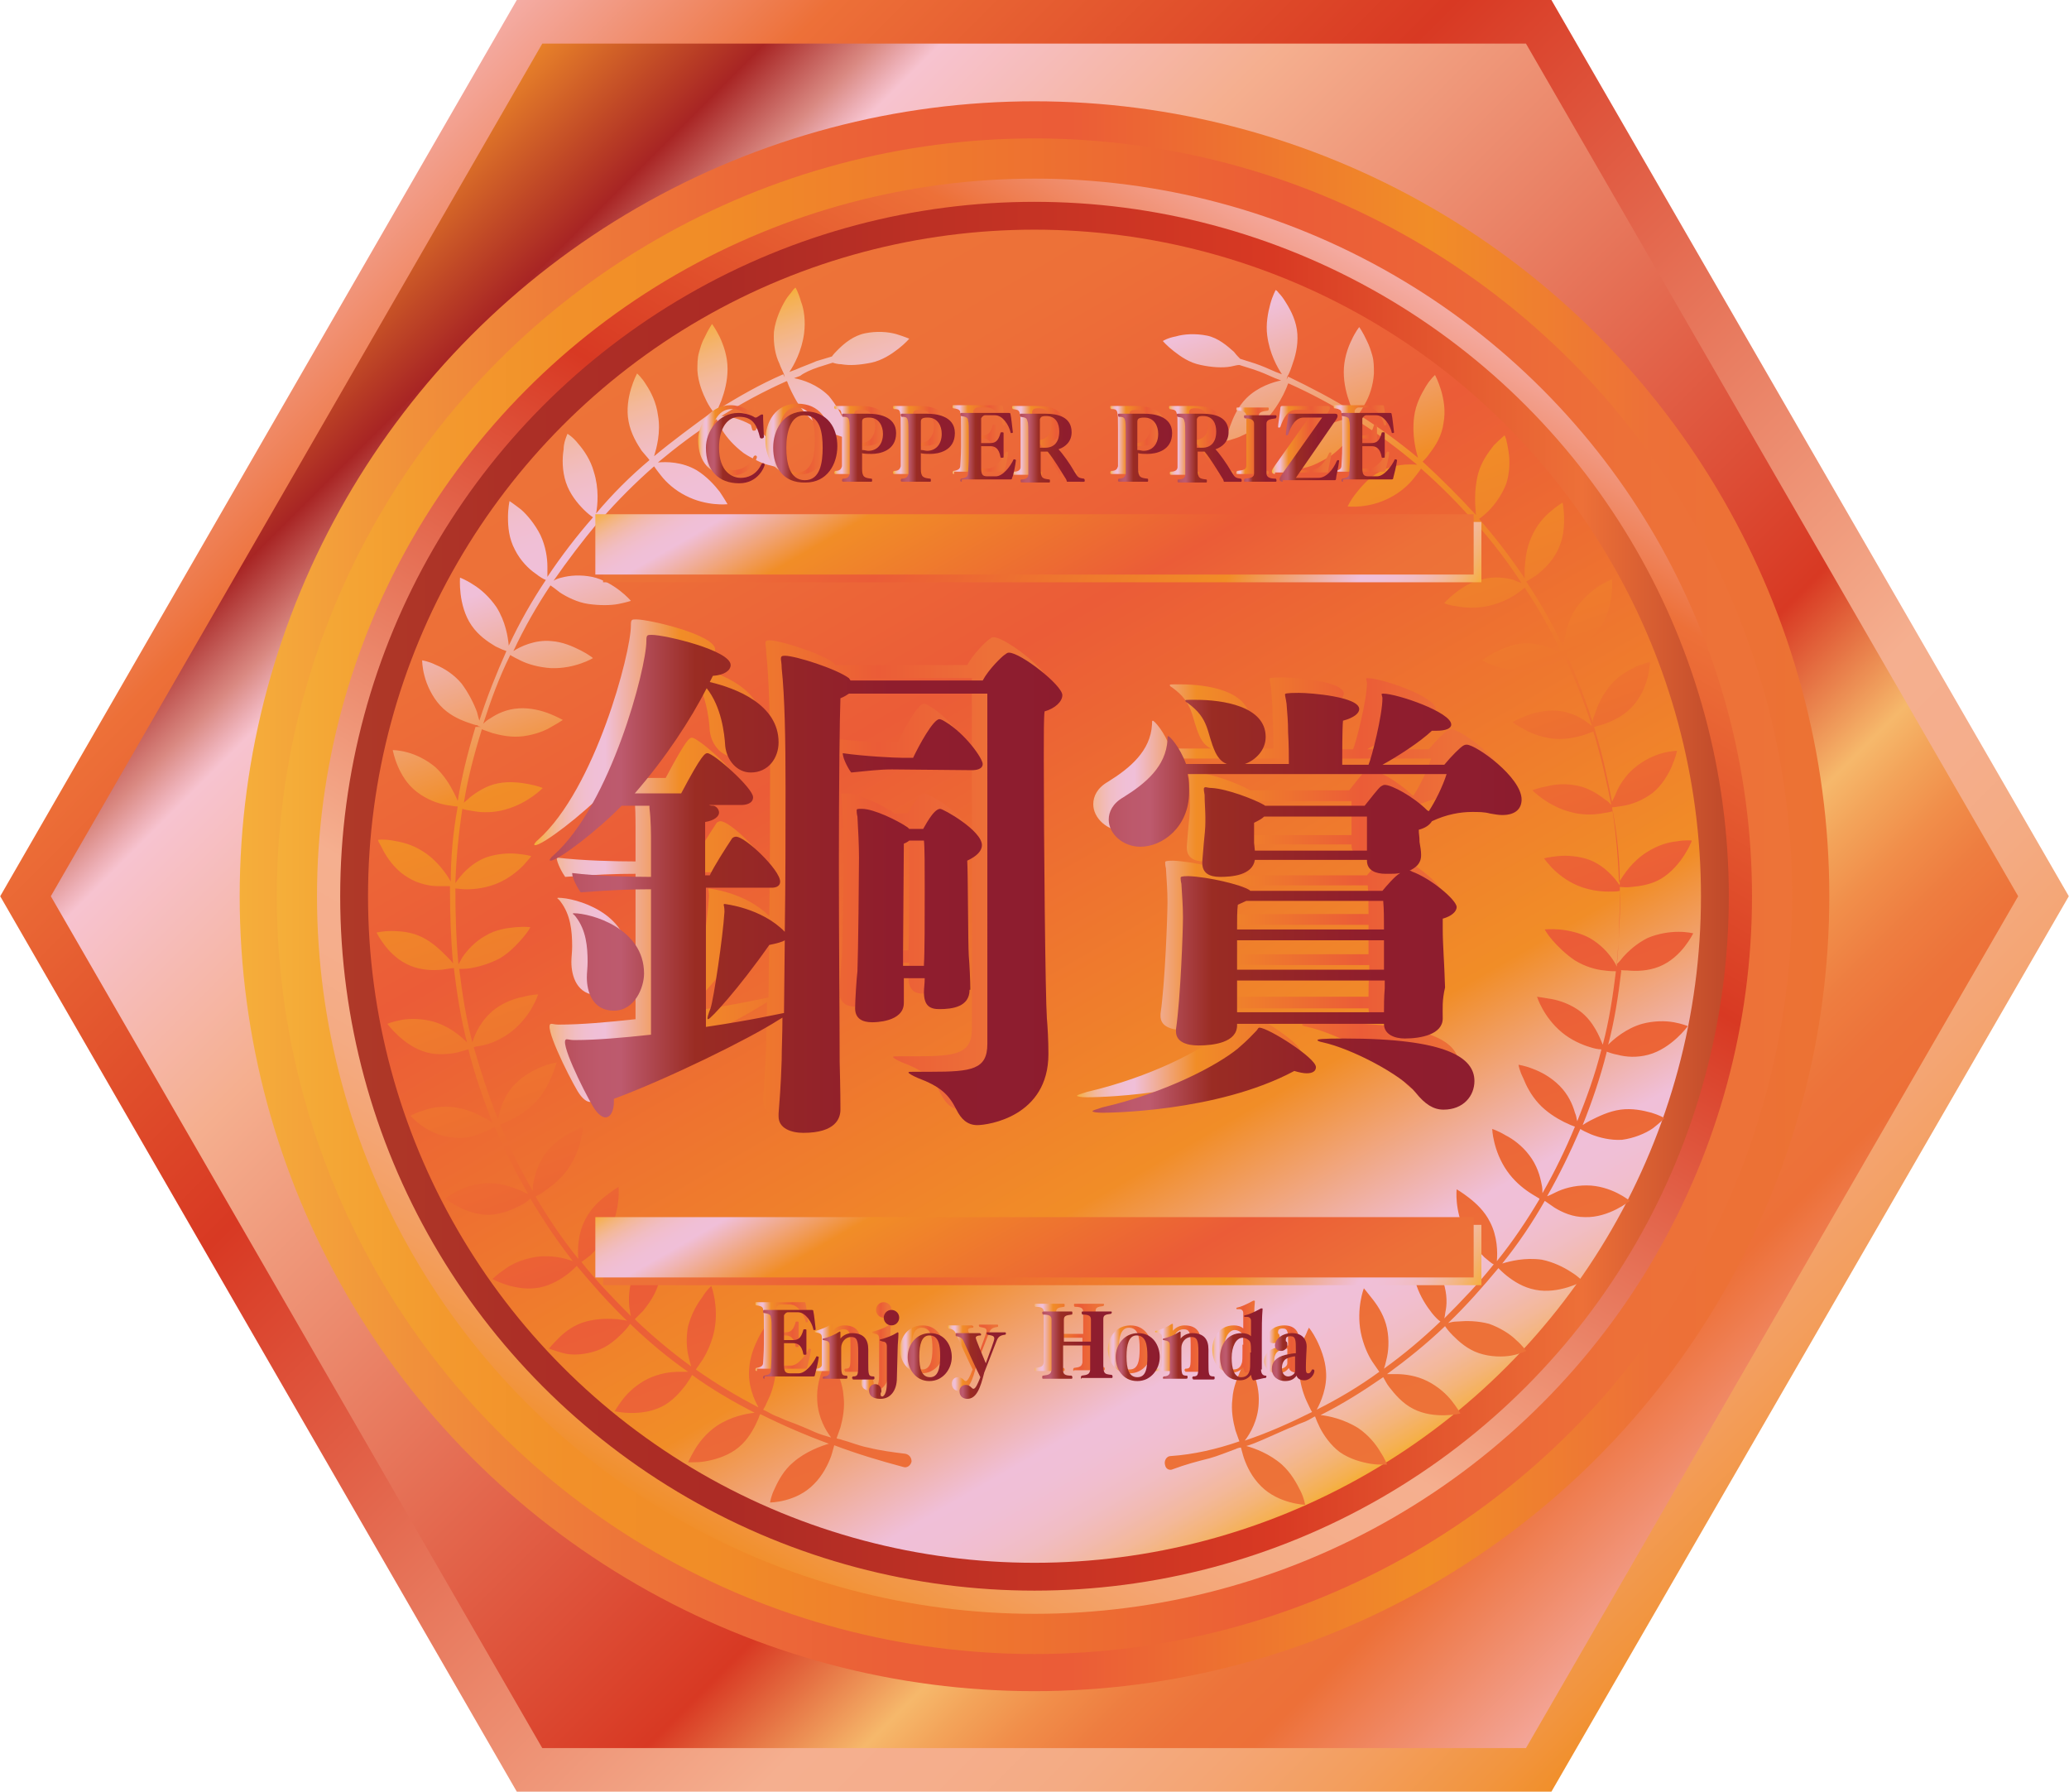 <svg xmlns="http://www.w3.org/2000/svg" xml:space="preserve" id="レイヤー_1" x="0" y="0" style="enable-background:new 0 0 267.6 231.7" version="1.1" viewBox="0 0 267.6 231.7"><style>.st0{fill:url(#SVGID_1_);stroke:url(#SVGID_00000135654152814272558290000010836876568483940541_);stroke-width:5.671;stroke-miterlimit:10}.st1{fill:url(#SVGID_00000158029063513369215730000017002969123352297902_)}.st2{fill:url(#SVGID_00000131343274698903717410000009860277997974640818_)}.st3{fill:url(#SVGID_00000036943045789935039630000009647581953541699487_);stroke:url(#SVGID_00000132770873131687564410000017813580431026071205_);stroke-width:3;stroke-miterlimit:10}.st4{fill:url(#SVGID_00000121272317198106322590000008055865937018886313_)}.st5{fill:url(#SVGID_00000114758504245743236970000015644039174947714495_)}.st6{fill:url(#SVGID_00000080901748213038202480000014138288350243588235_)}.st7{fill:url(#SVGID_00000062177481818076247930000007152309700409685667_)}.st8{fill:url(#SVGID_00000020396849546612565330000001160939640105592211_)}.st9{fill:url(#SVGID_00000062875756189323872890000003284290067426748595_)}.st10{fill:url(#SVGID_00000065068733476857065520000003120000606695147959_)}.st11{fill:url(#SVGID_00000070117108494426558240000009102430806389466559_)}.st12{fill:url(#SVGID_00000106832543603877185290000012287284527590278795_)}.st13{fill:url(#SVGID_00000153707190014195721290000004165168750372356755_)}.st14{fill:url(#SVGID_00000050646212583153878640000012420581986476936122_)}.st15{fill:url(#SVGID_00000103233871139298455220000006146032254070823809_)}.st16{fill:url(#SVGID_00000150800434887168721010000013981882359197030018_)}.st17{fill:url(#SVGID_00000158721144348228801200000005397652828335400588_)}.st18{fill:url(#SVGID_00000127026648387075071160000011742488840906734781_)}.st19{fill:url(#SVGID_00000163770874989258757310000014125206063982541975_)}.st20{fill:url(#SVGID_00000176760190560839691700000015772130807606091166_)}.st21{fill:url(#SVGID_00000117673388547268917000000010257648533335771032_)}.st22{fill:url(#SVGID_00000120552984047376871020000009255446574387032984_)}.st23{fill:url(#SVGID_00000088843490670084018290000011361082137592767393_)}.st24{fill:url(#SVGID_00000029013062261364239230000014045032671087035834_)}.st25{fill:url(#SVGID_00000160880558773870233420000012147497833534522039_)}.st26{fill:url(#SVGID_00000036969501425449694720000010313671069918121106_)}.st27{fill:url(#SVGID_00000137114266260262481620000009530433534751784120_)}.st28{fill:url(#SVGID_00000103965729253987863110000001508968119962521754_)}.st29{fill:url(#SVGID_00000047061060708818681030000004851707019771950259_)}.st30{fill:url(#SVGID_00000098920676293628144080000018409369657964361349_)}.st31{fill:url(#SVGID_00000141454333995410589750000002672190822511912588_)}.st32{fill:url(#SVGID_00000140730700902688366260000007077426696959739807_)}.st33{fill:url(#SVGID_00000005947324257497397900000007394816471663349635_)}.st34{fill:url(#SVGID_00000036246251578611072670000016782932931595657654_)}.st35{fill:url(#SVGID_00000102526448695033410960000009999094633513041085_)}.st36{fill:url(#SVGID_00000078735853431890448900000013213508374295297455_)}.st37{fill:url(#SVGID_00000082363982499776438050000013274717095740146590_)}.st38{fill:url(#SVGID_00000093865260919956124480000017021028655390734495_)}.st39{fill:url(#SVGID_00000165937047634703740120000016540391773045997231_)}.st40{fill:url(#SVGID_00000000924003231409561270000014389850200855259063_)}.st41{fill:url(#SVGID_00000129198788021873256550000014131904086678137250_)}.st42{fill:url(#SVGID_00000083800830983084055650000012042153554375015568_)}.st43{fill:url(#SVGID_00000133510509506194744430000014118966455134827396_)}.st44{fill:url(#SVGID_00000119115467179503414390000009796575966531994531_)}.st45{fill:url(#SVGID_00000171700803546020356360000013218557870608627646_)}.st46{fill:url(#SVGID_00000017505773645951618360000002432832490293146517_)}.st47{fill:url(#SVGID_00000042723557171369482230000004480242072550762154_)}.st48{fill:url(#SVGID_00000156571304723999720220000007478819833560045749_)}.st49{fill:url(#SVGID_00000146497067763532710690000016618048660936766090_)}.st50{fill:url(#SVGID_00000138552806981857544930000017270975554952811198_)}.st51{fill:url(#SVGID_00000137825892082410784160000007857498100076260019_)}.st52{fill:url(#SVGID_00000107546859965640427790000010283592021959284098_)}.st53{fill:url(#SVGID_00000036253729386109902260000013350903139810326161_)}.st54{fill:url(#SVGID_00000096035997579007796200000009726206480934603136_)}.st55{fill:url(#SVGID_00000014593445582407002730000003135960370753743758_)}</style><linearGradient id="SVGID_1_" x1="44.644" x2="222.925" y1="26.721" y2="205.001" gradientUnits="userSpaceOnUse"><stop offset="0" style="stop-color:#f18f2a"/><stop offset=".093" style="stop-color:#a82524"/><stop offset=".133" style="stop-color:#d98881"/><stop offset=".157" style="stop-color:#f7c3d0"/><stop offset=".281" style="stop-color:#f5af8f"/><stop offset=".668" style="stop-color:#d83923"/><stop offset=".747" style="stop-color:#f6b86b"/><stop offset=".769" style="stop-color:#f3a45a"/><stop offset=".797" style="stop-color:#f18e4a"/><stop offset=".826" style="stop-color:#ee7d40"/><stop offset=".856" style="stop-color:#ed733a"/><stop offset=".888" style="stop-color:#ed7038"/><stop offset="1" style="stop-color:#f4aca4"/></linearGradient><linearGradient id="SVGID_00000072251464912736138710000014941499432728384911_" x1="225.161" x2="42.408" y1="207.238" y2="24.484" gradientUnits="userSpaceOnUse"><stop offset="0" style="stop-color:#f18f2a"/><stop offset=".026" style="stop-color:#f2953f"/><stop offset=".075" style="stop-color:#f39e5d"/><stop offset=".124" style="stop-color:#f4a573"/><stop offset=".174" style="stop-color:#f4ab83"/><stop offset=".226" style="stop-color:#f5ae8c"/><stop offset=".281" style="stop-color:#f5af8f"/><stop offset=".668" style="stop-color:#d83923"/><stop offset=".888" style="stop-color:#ed7038"/><stop offset="1" style="stop-color:#f4aca4"/></linearGradient><path d="M199 2.8H68.5L3.3 115.9l65.2 113H199l65.3-113z" style="fill:url(#SVGID_1_);stroke:url(#SVGID_00000072251464912736138710000014941499432728384911_);stroke-width:5.671;stroke-miterlimit:10"/><linearGradient id="SVGID_00000129176548864186751070000000572702132890635446_" x1="30.974" x2="236.595" y1="115.861" y2="115.861" gradientUnits="userSpaceOnUse"><stop offset="0" style="stop-color:#f5af3a"/><stop offset=".01" style="stop-color:#f5ac3a"/><stop offset=".107" style="stop-color:#f1913a"/><stop offset=".207" style="stop-color:#ee7b39"/><stop offset=".308" style="stop-color:#ec6a38"/><stop offset=".412" style="stop-color:#eb5f37"/><stop offset=".523" style="stop-color:#eb5c37"/><stop offset=".748" style="stop-color:#f18d27"/><stop offset=".888" style="stop-color:#ed7038"/><stop offset="1" style="stop-color:#ec7233"/></linearGradient><circle cx="133.8" cy="115.9" r="102.8" style="fill:url(#SVGID_00000129176548864186751070000000572702132890635446_)"/><linearGradient id="SVGID_00000062876198678343179510000015560991678698540446_" x1="35.77" x2="231.799" y1="115.861" y2="115.861" gradientUnits="userSpaceOnUse"><stop offset="0" style="stop-color:#f5af3a"/><stop offset=".029" style="stop-color:#f4a836"/><stop offset=".11" style="stop-color:#f3992e"/><stop offset=".193" style="stop-color:#f29029"/><stop offset=".281" style="stop-color:#f18d27"/><stop offset=".668" style="stop-color:#eb5c37"/><stop offset=".888" style="stop-color:#ed7038"/><stop offset="1" style="stop-color:#ed7338"/></linearGradient><circle cx="133.8" cy="115.9" r="98" style="fill:url(#SVGID_00000062876198678343179510000015560991678698540446_)"/><linearGradient id="SVGID_00000038385866726980527430000008766837495446596754_" x1="42.461" x2="225.108" y1="115.861" y2="115.861" gradientUnits="userSpaceOnUse"><stop offset="0" style="stop-color:#af3a28"/><stop offset=".136" style="stop-color:#ac2f26"/><stop offset=".281" style="stop-color:#ac2b25"/><stop offset=".668" style="stop-color:#d83923"/><stop offset=".888" style="stop-color:#ed7038"/><stop offset="1" style="stop-color:#bb4629"/></linearGradient><linearGradient id="SVGID_00000129910368064376613110000007802989688627723905_" x1="87.365" x2="180.204" y1="196.262" y2="35.46" gradientUnits="userSpaceOnUse"><stop offset="0" style="stop-color:#f18f2a"/><stop offset=".026" style="stop-color:#f2953f"/><stop offset=".075" style="stop-color:#f39e5d"/><stop offset=".124" style="stop-color:#f4a573"/><stop offset=".174" style="stop-color:#f4ab83"/><stop offset=".226" style="stop-color:#f5ae8c"/><stop offset=".281" style="stop-color:#f5af8f"/><stop offset=".668" style="stop-color:#d83923"/><stop offset=".888" style="stop-color:#ed7038"/><stop offset="1" style="stop-color:#f4aca4"/></linearGradient><circle cx="133.8" cy="115.9" r="91.3" style="fill:url(#SVGID_00000038385866726980527430000008766837495446596754_);stroke:url(#SVGID_00000129910368064376613110000007802989688627723905_);stroke-width:3;stroke-miterlimit:10"/><linearGradient id="SVGID_00000047059082014254589790000004548672406881874873_" x1="176.88" x2="90.689" y1="190.504" y2="41.218" gradientUnits="userSpaceOnUse"><stop offset="0" style="stop-color:#f5af3a"/><stop offset=".006" style="stop-color:#f5b04e"/><stop offset=".024" style="stop-color:#f4b478"/><stop offset=".042" style="stop-color:#f3b899"/><stop offset=".06" style="stop-color:#f2bab1"/><stop offset=".078" style="stop-color:#f1bdc3"/><stop offset=".097" style="stop-color:#f1becf"/><stop offset=".116" style="stop-color:#f0bfd6"/><stop offset=".136" style="stop-color:#f0bfd8"/><stop offset=".281" style="stop-color:#f18d27"/><stop offset=".668" style="stop-color:#eb5c37"/><stop offset=".888" style="stop-color:#ed7038"/><stop offset="1" style="stop-color:#ed7338"/></linearGradient><circle cx="133.8" cy="115.9" r="86.2" style="fill:url(#SVGID_00000047059082014254589790000004548672406881874873_)"/><linearGradient id="SVGID_00000052098262638082666100000012563536691153981071_" x1="104.673" x2="162.871" y1="36.558" y2="196.454" gradientUnits="userSpaceOnUse"><stop offset="0" style="stop-color:#f5af3a"/><stop offset=".006" style="stop-color:#f5b04e"/><stop offset=".024" style="stop-color:#f4b478"/><stop offset=".042" style="stop-color:#f3b899"/><stop offset=".06" style="stop-color:#f2bab1"/><stop offset=".078" style="stop-color:#f1bdc3"/><stop offset=".097" style="stop-color:#f1becf"/><stop offset=".116" style="stop-color:#f0bfd6"/><stop offset=".136" style="stop-color:#f0bfd8"/><stop offset=".281" style="stop-color:#f18d27"/><stop offset=".668" style="stop-color:#eb5c37"/><stop offset=".888" style="stop-color:#ed7038"/><stop offset="1" style="stop-color:#ed7338"/></linearGradient><path d="m105.8 47.5 1.9-.6c.3.1.7.2 1.1.2 1.1.2 2.4.1 3.9-.2 1.4-.3 2.6-1.1 3.5-1.8.9-.7 1.4-1.3 1.4-1.3s-.7-.3-1.7-.6c-1.1-.3-2.5-.4-4-.1-1.5.3-2.7 1.3-3.5 2.1-.3.3-.6.6-.8.9l-2 .6c-.9.4-1.8.7-2.7 1.1-.3.1-.5.2-.8.3.6-.9 1.6-2.7 1.9-5 .2-1.6 0-3.1-.4-4.1-.3-1.1-.7-1.8-.7-1.8s-.2.1-.4.4c-.2.3-.6.7-.9 1.2-.6 1-1.3 2.5-1.5 4.1-.1 1.6.2 3.1.7 4.1.2.6.5 1.1.6 1.4l.1.4-.2-.4c-3 1.3-5.8 2.9-8.5 4.6.1-.3.3-.7.5-1.2.4-1.1.8-2.5.8-4.1 0-1.6-.5-3-1-4.1-.5-1-1-1.7-1-1.7s-.5.7-1 1.8c-.3.5-.5 1.2-.7 1.9-.2.7-.2 1.5-.2 2.3.1 1.6.7 3 1.2 4 .3.6.6 1 .8 1.3-2.6 1.9-5.2 3.8-7.6 5.8.3-1 .9-3.1.5-5.3-.2-1.6-.9-3-1.5-3.9-.6-1-1.2-1.5-1.2-1.5s-1.7 3.1-1.1 6.2c.3 1.6 1.1 2.9 1.7 3.8.4.5.8.9 1 1.2l.2.3-.2-.3c-2.5 2.1-4.8 4.4-6.9 6.9.2-1.1.4-3.2-.3-5.4-.4-1.5-1.3-2.8-2-3.6-.7-.9-1.4-1.3-1.4-1.3s-.1.2-.2.5-.3.8-.3 1.5c-.2 1.2-.2 2.8.3 4.3s1.5 2.7 2.3 3.5c.5.5.9.8 1.2 1-2.1 2.4-4.1 5-5.9 7.7v-1.3c0-1.1-.2-2.6-.9-4.1-.7-1.4-1.7-2.6-2.5-3.3-.9-.7-1.5-1.1-1.5-1.1s-.2.9-.2 2.1c0 1.2.1 2.7.9 4.2.7 1.4 1.8 2.5 2.7 3.1.5.4 1 .7 1.3.8-1.8 2.7-3.4 5.5-4.8 8.5-.1-1.1-.4-3.1-1.6-5-.9-1.3-2-2.3-3-2.9-.9-.6-1.7-.9-1.7-.9s-.3 3.6 1.5 6.2c.9 1.3 2.1 2.1 3.1 2.7.6.3 1.1.5 1.4.6-1.3 2.9-2.5 5.9-3.5 9-.1-.3-.2-.7-.3-1.1-.4-1.1-1.1-2.5-2-3.7-1-1.2-2.3-2-3.3-2.4-1-.5-1.8-.6-1.8-.6s0 .9.3 2c.3 1.2 1 2.7 2 3.8 1.1 1.2 2.4 1.8 3.5 2.2.6.2 1.1.4 1.4.4v.1l.4.1h-.7c-1 3.3-1.8 6.5-2.3 9.6-.1-.3-.3-.7-.5-1.1-.5-1-1.3-2.3-2.4-3.3-1.2-1-2.5-1.6-3.6-1.9-1.1-.3-1.9-.3-1.9-.3s.6 3.5 3.1 5.4c1.3 1 2.7 1.5 3.8 1.7.7.1 1.2.2 1.5.2-.6 3.3-.9 6.5-.9 9.7-.5-.9-1.7-2.7-3.6-3.9-1.4-.9-2.7-1.2-3.9-1.4-1.1-.2-1.9-.1-1.9-.1s0 .2.2.5.4.8.7 1.3c.6 1 1.6 2.3 3 3.1 1.3.8 2.8 1.1 3.9 1.1h1.5v.1c0 3.4.1 6.7.4 9.9-.2-.3-.5-.6-.8-.9-.8-.8-1.8-1.8-3.2-2.5-1.4-.7-2.9-.8-4-.8s-1.9.2-1.9.2.4.8 1.1 1.7c.7.9 1.8 2 3.3 2.6 1.5.6 2.9.6 4.1.5.7-.1 1.2-.2 1.5-.2.4 3.3.9 6.5 1.7 9.6-.8-.8-2.3-2.1-4.4-2.7-1.5-.4-3-.4-4.1-.2-1.1.2-1.8.5-1.8.5s2.1 2.9 5.1 3.7c1.5.4 3 .2 4 0 .6-.2 1.1-.3 1.4-.4v.1c.8 3.2 1.9 6.3 3.1 9.4-.3-.2-.6-.4-1-.6-1-.6-2.4-1.2-3.9-1.4-1.5-.2-3 0-4 .4-1.1.3-1.7.7-1.7.7s.6.7 1.5 1.3c1 .7 2.4 1.4 4 1.5 1.6.2 3-.2 4-.7.6-.2 1.1-.5 1.4-.7 1.2 3 2.7 5.9 4.3 8.7-.3-.1-.6-.3-1.1-.5-1-.4-2.4-.9-4-.9s-3 .5-4 1-1.6 1-1.6 1 2.7 2.2 5.8 2.1c1.6-.1 2.9-.7 3.9-1.2.6-.3 1-.6 1.3-.9 1.6 2.7 3.4 5.4 5.5 8.1-1-.4-3-.9-5.1-.5-1.6.3-2.9.9-3.8 1.6-.9.6-1.5 1.2-1.5 1.2s3 1.7 6.1 1.1c1.5-.3 2.8-1.1 3.7-1.8.5-.4.9-.8 1.1-1 2 2.4 4.1 4.8 6.5 7.1-.3-.1-.7-.1-1.2-.2-1.1-.1-2.6-.1-4.1.3-1.5.4-2.7 1.3-3.5 2.1-.8.8-1.3 1.4-1.3 1.4s.8.3 1.9.6c1.1.3 2.7.2 4.2-.3s2.6-1.5 3.4-2.3c.5-.5.8-.9 1-1.2l.3-.3-.3.3c2.4 2.3 4.9 4.4 7.5 6.2h-1.2c-1.1 0-2.5.2-4 .9-1.4.7-2.5 1.7-3.2 2.6-.7.9-1.1 1.6-1.1 1.6s3.3.8 6.1-.6c1.4-.7 2.4-1.9 3.1-2.8.4-.6.7-1 .8-1.3 2.6 1.9 5.4 3.5 8.1 4.9-1.1.1-3.1.5-4.9 1.7-1.3.9-2.2 2-2.8 3-.6 1-.9 1.7-.9 1.7h.6c.4 0 .9 0 1.5-.1 1.2-.2 2.7-.6 4-1.5 1.3-.9 2.1-2.2 2.6-3.2.3-.6.5-1.1.6-1.4h.1c2.8 1.4 5.8 2.7 8.8 3.8-1 .3-3 1-4.6 2.4-1.2 1-1.9 2.3-2.4 3.4-.5 1-.6 1.8-.6 1.8s3.4 0 5.7-2.4c1.1-1.1 1.8-2.5 2.2-3.6.2-.6.3-1.1.4-1.4 2.9 1.1 5.9 2 8.9 2.8.5.2 1-.2 1.1-.7 0-.5-.3-.9-.8-1-1.6-.2-3.2-.4-4.8-.8-1.1-.2-2.3-.7-3.4-1-.2-.1-.5-.1-.7-.2.1-.3.3-.8.5-1.4.3-1.1.6-2.6.4-4.1-.1-1.5-.7-2.8-1.1-3.8-.4-1-.8-1.5-.8-1.5s-.4.7-.8 1.8-.8 2.5-.7 4.1c.1 2.2 1.1 3.9 1.8 4.8-.7-.2-1.4-.4-2.1-.7-1.1-.5-2.3-1-3.4-1.4-.6-.2-1.1-.5-1.7-.7-.5-.2-1.1-.6-1.6-.8.2-.3.4-.7.7-1.4.5-1 .9-2.5 1-4.1.1-1.6-.2-2.9-.6-3.9-.2-.5-.3-.9-.5-1.1-.1-.3-.2-.4-.2-.4s-.5.6-1 1.6-1.1 2.4-1.2 4c-.2 2.2.7 4.1 1.2 5-2.7-1.4-5.4-3-8.1-4.9.2-.3.5-.7.9-1.3.6-1 1.2-2.3 1.5-3.8.6-3.1-.4-5.7-.4-5.7s-.6.5-1.2 1.5c-.7.9-1.4 2.2-1.8 3.7-.3 1.5-.2 3 .1 4.1.1.4.2.8.3 1.1-2.5-1.8-5-3.9-7.3-6.1l1.1-1.1c.7-.9 1.6-2.1 2-3.6.9-2.9.4-5.7.4-5.7s-.6.5-1.4 1.3c-.8.8-1.7 2-2.3 3.5-.6 1.5-.6 3-.5 4.1.1.4.1.8.2 1.1-2.3-2.3-4.5-4.6-6.4-7 .3-.2.7-.5 1.2-.9.8-.8 1.8-1.9 2.5-3.3 1.4-2.8 1.1-5.5 1.1-5.5s-.7.4-1.6 1.1c-.9.7-2 1.7-2.7 3.1-1 1.9-1 4-.9 5.1-2.1-2.6-3.9-5.3-5.5-8l-.3.2.3-.2v-.1c.3-.1.8-.4 1.3-.8.9-.6 2.1-1.6 2.9-2.8 1.8-2.6 1.9-5.4 1.9-5.4s-.7.3-1.7.8c-1 .6-2.2 1.4-3.1 2.6-.9 1.2-1.4 2.7-1.6 3.8-.1.4-.1.8-.1 1.1-1.6-2.8-3-5.6-4.2-8.6.3-.1.8-.3 1.4-.6 1-.5 2.3-1.3 3.3-2.4 1-1.1 1.6-2.4 2-3.3.4-1 .6-1.7.6-1.7s-.8.1-1.8.5-2.4 1.1-3.5 2.2-1.7 2.4-2 3.5c-.1.4-.2.8-.3 1.1-1.2-3-2.2-6.1-3.1-9.2v-.1c.3-.1.8-.1 1.5-.3 1.1-.3 2.4-.9 3.6-1.9 2.4-2 3.2-4.6 3.2-4.6s-.8 0-1.9.3c-1.1.2-2.5.7-3.7 1.6-1.7 1.3-2.6 3.2-2.9 4.3-.8-3-1.3-6.2-1.7-9.5.3 0 .8 0 1.5-.1 1.1-.2 2.5-.6 3.8-1.3 1.3-.8 2.2-1.8 2.9-2.6.7-.8 1-1.4 1-1.4s-.8-.1-1.9 0c-1.1.1-2.6.3-3.9 1.1-1.3.7-2.4 1.9-3 2.8-.2.4-.4.7-.5.9-.3-3.1-.4-6.4-.4-9.7h-.4.4v-.1c.3 0 .8.1 1.5.1 1.1 0 2.6-.2 4-.8 1.4-.6 2.5-1.5 3.2-2.2.4-.4.6-.7.8-.9.2-.2.3-.4.3-.4s-.7-.2-1.9-.3c-1.1-.1-2.6 0-4 .5-2 .8-3.3 2.4-3.9 3.3.1-3.1.4-6.3.9-9.6.3.1.8.2 1.5.3 1.1.2 2.6.2 4-.2 3-.8 4.9-2.8 4.9-2.8s-.7-.3-1.8-.5-2.5-.4-4-.1c-1.5.3-2.7 1.1-3.6 1.8-.3.3-.6.5-.8.7.5-3.1 1.3-6.2 2.3-9.4v-.1c.3.1.8.3 1.4.5 1.1.3 2.5.6 4 .4 1.5-.2 2.8-.7 3.6-1.2.9-.5 1.5-.9 1.5-.9s-.7-.4-1.7-.8-2.5-.8-4-.7c-1.6.1-2.8.7-3.7 1.3-.4.2-.7.5-.9.7 1-3.1 2.1-6.1 3.5-8.9.3.2.7.4 1.3.7 1 .5 2.4.9 4 1 3.1.1 5.4-1.3 5.4-1.3s-.6-.5-1.6-1-2.3-1.1-3.8-1.2c-2.1-.2-4 .7-4.9 1.3 1.4-3 3-5.8 4.8-8.5l-.3-.2.3.2c.3.2.7.5 1.2.9.9.6 2.3 1.3 3.7 1.5 1.4.2 2.9.2 3.9 0s1.6-.4 1.6-.4-.5-.6-1.4-1.3c-.9-.7-2.2-1.5-3.6-1.8-1.5-.3-2.9-.2-4 .1-.4.1-.7.2-1 .4 1.8-2.6 3.7-5.1 5.7-7.5.2.3.6.6 1.1 1.1.8.7 2.1 1.6 3.5 2.1s2.8.5 3.8.5c.5 0 .9-.1 1.2-.1.3 0 .5-.1.5-.1s-.4-.7-1.2-1.5c-.8-.8-1.9-1.8-3.4-2.3-2-.8-3.9-.4-5-.2 2.1-2.4 4.4-4.7 6.8-6.8.2.3.5.7.9 1.2.7.9 1.8 1.9 3.2 2.6 2.7 1.4 5.4 1.1 5.4 1.1s-.4-.7-1-1.6c-.7-.9-1.7-2-3-2.8-1.9-1.1-3.9-1.1-5-1 2.4-2 4.9-3.9 7.6-5.6.1.3.4.8.7 1.4.6 1 1.6 2.1 2.8 3 .6.4 1.2.7 1.8 1 .6.3 1.2.5 1.7.6 1 .3 1.7.3 1.7.3s-.3-.8-.8-1.8-1.4-2.3-2.6-3.2c-1.2-.9-2.6-1.4-3.7-1.6-.4-.1-.7-.1-1-.1 2.7-1.7 5.5-3.2 8.4-4.5h.1c.1.3.3.8.6 1.4.5 1 1.2 2.3 2.4 3.4 1.1 1.1 2.3 1.7 3.3 2.1.5.2.9.3 1.2.4.3.1.5.1.5.1s-.1-.8-.5-1.9c-.4-1.1-1.1-2.4-2.1-3.6-1.5-1.5-3.4-2.1-4.5-2.3.3-.1.5-.2.8-.3.5-.4 1.4-.8 2.3-1.1zm104.7 78c1.1.1 2.6.1 4.1-.5 1.5-.6 2.6-1.7 3.3-2.6.7-.9 1.1-1.7 1.1-1.7s-.8-.2-1.9-.2c-1.1 0-2.6.2-4 .8-1.4.7-2.5 1.7-3.2 2.5-.3.4-.6.7-.8.9.3-3.2.5-6.5.4-9.9v-.1c.3 0 .8.1 1.5 0 1.1-.1 2.6-.3 3.9-1.1 1.3-.8 2.3-2 3-3.1.3-.5.6-1 .7-1.3.2-.3.2-.5.2-.5s-.8-.1-1.9.1c-1.1.1-2.5.5-3.9 1.4-1.9 1.2-3 2.9-3.6 3.9-.1-3.1-.4-6.4-.9-9.7.3 0 .8-.1 1.5-.2 1.1-.2 2.5-.7 3.8-1.7 2.4-2 3.1-5.4 3.1-5.4s-.8 0-1.9.3c-1.1.3-2.4.9-3.6 1.9-1.2 1-2 2.3-2.4 3.3-.2.5-.4.8-.5 1.1-.6-3.1-1.3-6.4-2.3-9.6l-.4.1.4-.1V94c.3-.1.8-.2 1.4-.4 1-.4 2.4-1 3.5-2.2 1.1-1.2 1.7-2.6 2-3.8.3-1.2.3-2 .3-2s-.8.2-1.8.6c-1 .5-2.3 1.2-3.3 2.4s-1.7 2.6-2 3.7c-.2.4-.3.8-.3 1.1-1-3.1-2.2-6.2-3.5-9 .3-.1.8-.3 1.4-.6 1-.5 2.2-1.4 3.1-2.7 1.8-2.6 1.5-6.2 1.5-6.2s-.7.3-1.7.9c-.9.6-2.1 1.6-3 2.9-1.2 1.9-1.5 4-1.6 5-1.4-3-3-5.8-4.8-8.5.3-.2.7-.4 1.3-.8.9-.7 2-1.7 2.7-3.1.8-1.5.9-3 .9-4.2 0-1.2-.2-2.1-.2-2.1s-.7.4-1.5 1.1c-.9.7-1.9 1.9-2.5 3.3-.7 1.5-.8 2.9-.9 4.1v1.3c-1.8-2.7-3.8-5.3-5.9-7.7.3-.2.7-.5 1.2-1 .8-.8 1.7-2 2.3-3.5.5-1.5.5-3.1.3-4.3-.1-.6-.2-1.1-.3-1.5-.1-.3-.2-.5-.2-.5s-.6.5-1.4 1.3c-.7.9-1.6 2.1-2 3.6-.6 2.2-.4 4.3-.3 5.4-2.2-2.4-4.5-4.7-6.9-6.9l-.2.3.2-.3c.2-.2.6-.6 1-1.2.7-.9 1.5-2.2 1.7-3.8.6-3.1-1.1-6.2-1.1-6.2s-.6.5-1.2 1.5-1.3 2.3-1.5 3.9c-.3 2.3.2 4.3.5 5.3-2.4-2-5-3.9-7.7-5.6.2-.3.5-.7.8-1.3.6-1 1.1-2.4 1.2-4 0-.8 0-1.6-.2-2.3-.2-.7-.4-1.3-.7-1.9-.5-1.1-1-1.8-1-1.8s-.5.6-1 1.7c-.5 1-1 2.5-1 4.1 0 1.6.4 3 .8 4.1.2.5.3.9.5 1.1-2.7-1.7-5.6-3.2-8.5-4.6l-.2.4.1-.4c.2-.3.4-.8.6-1.4.4-1.1.8-2.5.7-4.1-.1-1.6-.8-3-1.5-4.1-.3-.5-.6-.9-.9-1.2-.2-.3-.4-.4-.4-.4s-.4.7-.7 1.8c-.3 1.1-.6 2.6-.4 4.1.3 2.3 1.3 4.1 1.9 5-.3-.1-.5-.2-.8-.3-.9-.4-1.8-.8-2.7-1.1l-1.9-.6c-.2-.2-.5-.5-.8-.9-.8-.7-2-1.8-3.5-2.1-1.5-.3-3-.2-4 .1-1.1.2-1.7.6-1.7.6s.5.6 1.4 1.3c.9.7 2 1.5 3.5 1.8 1.4.3 2.8.4 3.9.2.5-.1.8-.2 1.1-.2l1.9.6c.9.3 1.8.7 2.7 1.1.3.1.5.2.8.3-1 .2-3 .8-4.5 2.3-1.1 1.1-1.7 2.5-2.1 3.6-.4 1.1-.5 1.9-.5 1.9s.2 0 .5-.1.7-.2 1.2-.4c.9-.4 2.1-1 3.3-2.1 1.1-1.1 1.9-2.4 2.4-3.4.3-.6.5-1.1.6-1.4h.1c2.9 1.3 5.7 2.8 8.4 4.5-.3 0-.6 0-1 .1-1.1.2-2.5.7-3.7 1.6-1.2.9-2.1 2.2-2.6 3.2s-.8 1.8-.8 1.8.7 0 1.7-.3c.5-.1 1.1-.3 1.7-.6.6-.3 1.2-.6 1.8-1 1.2-.9 2.2-2 2.8-3 .4-.6.6-1 .7-1.4 2.7 1.7 5.2 3.6 7.6 5.6-1.1-.1-3.1-.1-5 1-1.3.7-2.3 1.9-3 2.8-.7.9-1 1.6-1 1.6s2.7.3 5.4-1.1c1.4-.7 2.5-1.7 3.2-2.6.4-.5.7-.9.9-1.2 2.4 2.1 4.7 4.4 6.8 6.8-1-.3-3-.6-5 .2-1.4.6-2.6 1.5-3.4 2.3-.8.8-1.2 1.5-1.2 1.5s.2 0 .5.1c.3 0 .7.1 1.2.1 1 .1 2.4 0 3.8-.5s2.7-1.3 3.5-2.1c.5-.4.9-.8 1.1-1.1 2.1 2.4 4 4.9 5.7 7.5-.3-.1-.6-.2-1-.4-1.1-.3-2.5-.5-4-.1-1.5.3-2.7 1.1-3.6 1.8-.9.7-1.4 1.3-1.4 1.3s.6.3 1.6.4c1 .2 2.4.3 3.9 0s2.8-.9 3.7-1.5c.6-.4 1-.7 1.2-.9l.3-.2-.3.2c1.8 2.7 3.4 5.5 4.8 8.5-.9-.5-2.8-1.4-4.9-1.3-1.5.1-2.8.7-3.8 1.2s-1.6 1-1.6 1 2.3 1.4 5.4 1.3c1.5-.1 2.9-.5 4-1 .6-.3 1-.5 1.3-.7 1.3 2.8 2.5 5.8 3.5 8.9-.2-.2-.5-.4-.9-.7-.9-.6-2.2-1.2-3.7-1.3-1.5-.1-3 .3-4 .7-1 .4-1.7.8-1.7.8s.6.4 1.5.9 2.1 1 3.6 1.2c1.5.2 2.9-.1 4-.4.6-.2 1.1-.4 1.4-.5v.1c1 3.2 1.7 6.4 2.3 9.4-.2-.2-.4-.5-.8-.7-.9-.7-2.1-1.5-3.6-1.8-1.5-.3-2.9-.2-4 .1-1.1.2-1.8.5-1.8.5s1.9 2 4.9 2.8c1.4.4 2.9.4 4 .2.7-.1 1.2-.2 1.5-.3.6 3.3.9 6.5.9 9.6-.6-.9-1.9-2.5-3.9-3.3-1.4-.5-2.9-.6-4-.5-1.1.1-1.9.3-1.9.3s.1.1.3.4c.2.2.5.6.8.9.7.7 1.8 1.6 3.2 2.2 1.4.6 2.9.8 4 .8.7 0 1.2 0 1.5-.1v.1h.4-.4c0 3.4-.1 6.6-.4 9.7-.1-.3-.3-.6-.5-.9-.6-.9-1.6-2-3-2.8-1.3-.7-2.8-1-3.9-1.1-1.1-.1-1.9 0-1.9 0s.3.6 1 1.4c.7.8 1.7 1.8 2.9 2.6 1.3.8 2.7 1.2 3.8 1.3.7.1 1.2.1 1.5.1-.4 3.3-.9 6.5-1.7 9.5-.4-1-1.2-3-2.9-4.3-1.2-.9-2.6-1.4-3.7-1.6-1.1-.2-1.9-.3-1.9-.3s.8 2.6 3.2 4.6c1.2 1 2.6 1.6 3.6 1.9.6.2 1.1.3 1.5.3v.1c-.8 3.2-1.9 6.2-3.1 9.2-.1-.3-.1-.7-.3-1.1-.3-1.1-.9-2.4-2-3.5s-2.4-1.8-3.5-2.2c-1-.4-1.8-.5-1.8-.5s.1.7.6 1.7c.4 1 1 2.2 2 3.3 1 1.1 2.3 1.9 3.3 2.4.6.3 1.1.5 1.4.6-1.2 2.9-2.6 5.8-4.2 8.6 0-.3 0-.7-.1-1.1-.2-1.1-.6-2.5-1.6-3.8-.9-1.2-2.1-2.1-3.1-2.6-1-.6-1.7-.8-1.7-.8s.1 2.8 1.9 5.4c.9 1.3 2 2.2 2.9 2.8.6.4 1 .6 1.3.8v.1l.3.2-.3-.2c-1.6 2.7-3.4 5.4-5.5 8 .1-1.1.1-3.2-.9-5.1-.7-1.4-1.8-2.4-2.7-3.1-.9-.7-1.6-1.1-1.6-1.1s-.3 2.7 1.1 5.5c.7 1.4 1.7 2.5 2.5 3.3.5.4.9.8 1.2.9-1.9 2.4-4.1 4.7-6.4 7 .1-.3.1-.7.2-1.1.2-1.1.1-2.6-.5-4.1-.6-1.5-1.5-2.6-2.3-3.5-.8-.8-1.4-1.3-1.4-1.3s-.5 2.8.4 5.7c.5 1.5 1.3 2.7 2 3.6.4.5.8.9 1.1 1.1-2.4 2.3-4.8 4.3-7.3 6.1.1-.3.2-.6.3-1.1.3-1.1.4-2.6.1-4.1-.3-1.5-1.1-2.8-1.8-3.7-.7-.9-1.2-1.5-1.2-1.5s-1 2.6-.4 5.7c.3 1.5.9 2.9 1.5 3.8.4.6.7 1 .9 1.3-2.6 1.9-5.3 3.5-8.1 4.9.5-.9 1.4-2.9 1.2-5-.1-1.5-.7-3-1.2-4s-1-1.6-1-1.6l-.2.4c-.1.3-.3.7-.5 1.1-.3 1-.6 2.4-.6 3.9.1 1.6.5 3 1 4.1.3.6.5 1.1.7 1.4-2.8 1.4-5.7 2.7-8.7 3.7.7-.9 1.7-2.6 1.8-4.8.1-1.6-.3-3-.7-4.1-.4-1.1-.8-1.8-.8-1.8s-.4.6-.8 1.5c-.4 1-1 2.2-1.1 3.8-.2 1.5.1 3 .4 4.1.2.6.4 1.1.5 1.4-2.9 1-5.9 1.7-8.9 1.9-.5 0-.9.6-.7 1.2.1.5.6.7 1 .5 1.6-.6 3.1-1 4.7-1.4 1.1-.3 2.3-.8 3.4-1.2.2-.1.5-.2.7-.2.1.3.2.8.4 1.4.4 1.1 1 2.4 2.2 3.6 2.3 2.3 5.7 2.4 5.7 2.4s-.1-.8-.6-1.8-1.2-2.3-2.4-3.4c-1.6-1.4-3.5-2.1-4.6-2.4.7-.2 1.4-.5 2.1-.8 1.1-.5 2.3-1 3.4-1.5.6-.2 1.1-.5 1.7-.7.6-.2 1.1-.5 1.6-.8h.1c.1.3.3.8.6 1.4.5 1 1.4 2.3 2.6 3.2 1.3.9 2.8 1.3 4 1.5.6.1 1.1.1 1.5.1h.6s-.3-.8-.9-1.7c-.6-1-1.5-2.1-2.8-3-1.9-1.2-3.9-1.6-4.9-1.7 2.8-1.4 5.5-3.1 8.1-4.9.2.3.4.8.8 1.3.7.9 1.7 2.1 3.1 2.8 2.7 1.4 6.1.6 6.1.6s-.4-.7-1.1-1.6c-.7-.9-1.8-1.9-3.2-2.6-1.4-.7-2.9-.9-4-.9h-1.2c2.6-1.9 5.1-3.9 7.5-6.2l-.3-.3.3.3c.2.3.5.7 1 1.2.8.8 1.9 1.8 3.4 2.3 1.5.5 3.1.5 4.2.3s1.9-.6 1.9-.6-.5-.7-1.3-1.4c-.8-.8-2.1-1.6-3.5-2.1-1.5-.4-2.9-.4-4.1-.3-.5 0-.9.1-1.2.2 2.4-2.3 4.5-4.7 6.5-7.1.2.2.6.6 1.1 1 .9.7 2.1 1.5 3.7 1.8 3 .6 6.1-1.1 6.1-1.1s-.5-.6-1.5-1.2c-.9-.6-2.3-1.3-3.8-1.6-2.2-.3-4.1.2-5.1.5 2.1-2.6 3.9-5.3 5.5-8.1.3.2.7.5 1.3.9 1 .6 2.3 1.2 3.9 1.2 3.1.1 5.8-2.1 5.8-2.1s-.6-.5-1.6-1-2.4-1-4-1-3 .4-4 .9c-.4.2-.8.4-1.1.5 1.6-2.8 3-5.7 4.3-8.7.3.2.7.4 1.4.7 1 .4 2.5.8 4 .7 1.5-.2 3-.8 4-1.5.9-.7 1.5-1.3 1.5-1.3s-.7-.4-1.7-.7c-1.1-.3-2.5-.6-4-.4-1.5.2-2.9.9-3.9 1.4-.4.2-.7.4-1 .6 1.2-3 2.3-6.2 3.1-9.4v-.1c.3.1.8.3 1.4.4 1.1.3 2.5.4 4 0 3-.8 5.1-3.7 5.1-3.7s-.7-.3-1.8-.5-2.6-.2-4.1.2c-2.1.6-3.7 2-4.4 2.7.8-3 1.3-6.2 1.7-9.6-.4-.1.1 0 .8 0z" style="fill:url(#SVGID_00000052098262638082666100000012563536691153981071_)"/><linearGradient id="SVGID_00000183226319063599979360000012665320939148253579_" x1="179.077" x2="90.493" y1="97.005" y2="45.861" gradientUnits="userSpaceOnUse"><stop offset="0" style="stop-color:#f5af3a"/><stop offset=".006" style="stop-color:#f5b04e"/><stop offset=".024" style="stop-color:#f4b478"/><stop offset=".042" style="stop-color:#f3b899"/><stop offset=".06" style="stop-color:#f2bab1"/><stop offset=".078" style="stop-color:#f1bdc3"/><stop offset=".097" style="stop-color:#f1becf"/><stop offset=".116" style="stop-color:#f0bfd6"/><stop offset=".136" style="stop-color:#f0bfd8"/><stop offset=".281" style="stop-color:#f18d27"/><stop offset=".668" style="stop-color:#eb5c37"/><stop offset=".888" style="stop-color:#ed7038"/><stop offset="1" style="stop-color:#ed7338"/></linearGradient><path d="M78 67.5h113.6v7.8H78z" style="fill:url(#SVGID_00000183226319063599979360000012665320939148253579_)"/><linearGradient id="SVGID_00000141437474962067890860000016598142226509532568_" x1="179.077" x2="90.493" y1="187.861" y2="136.717" gradientUnits="userSpaceOnUse"><stop offset="0" style="stop-color:#f5af3a"/><stop offset=".006" style="stop-color:#f5b04e"/><stop offset=".024" style="stop-color:#f4b478"/><stop offset=".042" style="stop-color:#f3b899"/><stop offset=".06" style="stop-color:#f2bab1"/><stop offset=".078" style="stop-color:#f1bdc3"/><stop offset=".097" style="stop-color:#f1becf"/><stop offset=".116" style="stop-color:#f0bfd6"/><stop offset=".136" style="stop-color:#f0bfd8"/><stop offset=".281" style="stop-color:#f18d27"/><stop offset=".668" style="stop-color:#eb5c37"/><stop offset=".888" style="stop-color:#ed7038"/><stop offset="1" style="stop-color:#ed7338"/></linearGradient><path d="M78 158.4h113.6v7.8H78z" style="fill:url(#SVGID_00000141437474962067890860000016598142226509532568_)"/><linearGradient id="SVGID_00000034803639211584252770000010307676390415094195_" x1="117.89" x2="149.679" y1="42.903" y2="97.963" gradientUnits="userSpaceOnUse"><stop offset="0" style="stop-color:#f5af3a"/><stop offset=".006" style="stop-color:#f5b04e"/><stop offset=".024" style="stop-color:#f4b478"/><stop offset=".042" style="stop-color:#f3b899"/><stop offset=".06" style="stop-color:#f2bab1"/><stop offset=".078" style="stop-color:#f1bdc3"/><stop offset=".097" style="stop-color:#f1becf"/><stop offset=".116" style="stop-color:#f0bfd6"/><stop offset=".136" style="stop-color:#f0bfd8"/><stop offset=".281" style="stop-color:#f18d27"/><stop offset=".668" style="stop-color:#eb5c37"/><stop offset=".888" style="stop-color:#ed7038"/><stop offset="1" style="stop-color:#ed7338"/></linearGradient><path d="M77 66.5h113.6v7.8H77z" style="fill:url(#SVGID_00000034803639211584252770000010307676390415094195_)"/><linearGradient id="SVGID_00000170959856012206480940000000781744677904898201_" x1="117.89" x2="149.679" y1="133.759" y2="188.819" gradientUnits="userSpaceOnUse"><stop offset="0" style="stop-color:#f5af3a"/><stop offset=".006" style="stop-color:#f5b04e"/><stop offset=".024" style="stop-color:#f4b478"/><stop offset=".042" style="stop-color:#f3b899"/><stop offset=".06" style="stop-color:#f2bab1"/><stop offset=".078" style="stop-color:#f1bdc3"/><stop offset=".097" style="stop-color:#f1becf"/><stop offset=".116" style="stop-color:#f0bfd6"/><stop offset=".136" style="stop-color:#f0bfd8"/><stop offset=".281" style="stop-color:#f18d27"/><stop offset=".668" style="stop-color:#eb5c37"/><stop offset=".888" style="stop-color:#ed7038"/><stop offset="1" style="stop-color:#ed7338"/></linearGradient><path d="M77 157.4h113.6v7.8H77z" style="fill:url(#SVGID_00000170959856012206480940000000781744677904898201_)"/><linearGradient id="SVGID_00000058567272589690709850000005650349675212584838_" x1="69.301" x2="135.431" y1="112.179" y2="112.179" gradientUnits="userSpaceOnUse"><stop offset="0" style="stop-color:#f5af3a"/><stop offset=".006" style="stop-color:#f5b04e"/><stop offset=".024" style="stop-color:#f4b478"/><stop offset=".042" style="stop-color:#f3b899"/><stop offset=".06" style="stop-color:#f2bab1"/><stop offset=".078" style="stop-color:#f1bdc3"/><stop offset=".097" style="stop-color:#f1becf"/><stop offset=".116" style="stop-color:#f0bfd6"/><stop offset=".136" style="stop-color:#f0bfd8"/><stop offset=".281" style="stop-color:#f18d27"/><stop offset=".668" style="stop-color:#eb5c37"/><stop offset=".888" style="stop-color:#ed7038"/><stop offset="1" style="stop-color:#ed7338"/></linearGradient><path d="M125.7 87.7h-17.9c-.3.2-.6.4-1.1.6-.1 2.3-.2 11.5-.2 21.4 0 9.9.1 20.5.1 25.6.1 3.8.1 5.7.1 6.2 0 1.1-.6 3-4.8 3-1.6 0-3.2-.6-3.2-2.1v-.4c.1-1.3.3-3.6.4-6.9 0-1.5.1-3.4.1-5.5l-.5.3c-3.9 2.5-14.3 7.6-21.3 10.2v.4c0 1.1-.4 2-1.1 2-.4 0-1-.4-1.6-1.4-1.3-2.2-4.5-8.7-3.4-8.7.2 0 .5.1.9.1h.2c2.7 0 6.2-.3 9.8-.7V113c-2.5 0-5.3.1-9.1.4-.3-.4-1.1-1.8-1.1-2.5 3.2.4 7.7.5 10.2.5V107c0-1 0-2.9-.2-4.5v-.3h-3.6c-3.1 3.2-8.2 7.1-9.2 7.1-.1 0-.1-.1-.1-.1s.1-.3.5-.6c7.4-6.6 12-24.2 12-27.7 0-.8.1-.8.7-.8 1.7 0 10.2 2 10.2 3.9 0 .7-.8 1.3-2.3 1.4l-.4.8c3.4.8 8.9 2.9 8.9 7.8 0 2-1.3 3.9-3.6 3.9-1.8 0-3.1-1.6-3.3-3.4-.1-1.7-.5-5.1-2.4-7.5-2.1 4.1-5.3 9-9.3 13.6h6c2.7-5.1 3.1-5.2 3.4-5.2.8 0 5.9 4.5 5.9 5.7 0 .8-.9 1-1.5 1h-4.2c.2.1.4.1.6.1.4.1.7.5.7.9s-.5 1-1.8 1.2v6.9h.6c.5-1.1 2.1-3.6 2.9-4.8.1-.1.3-.2.5-.2 1.2 0 5.7 4.3 5.7 5.8 0 .7-.7.8-1.1.8h-8.5v18c6.1-.9 9.5-1.7 10.1-1.8l.1-9.4c-.3.2-1 .4-2 .6-4 5.7-7.6 9.6-7.9 9.6-.1 0-.1-.1-.1-.1 0-.1.1-.6.4-1.3.4-1.2 1.6-9.2 1.8-12.5 0-.6-.1-.8-.1-.9 0-.1.1-.1.1-.1s4.8.5 7.8 3.6c.1-6.4.1-13.1.1-18.6 0-6.2-.1-11.8-.5-15.5 0-.6-.1-1-.1-1.2 0-.3.1-.4.5-.4 1.4 0 6.7 1.7 8.3 2.9l.2.3h17.1c.8-1.5 2.5-3.1 2.8-3.3.2-.1.3-.3.6-.3 1.5 0 6.9 4.2 6.9 5.5 0 .8-.9 1.7-2.3 2.1-.1.8-.1 2.9-.1 5.9 0 10.5.2 31 .4 33.8.1 1.1.2 2.9.2 4.6 0 8.1-7.8 9.2-9.2 9.2-1.3 0-2.1-.8-2.7-2-1-2-2.1-3-5-4.1-.7-.3-1.2-.6-1.2-.7 0-.1.2-.1.7-.1h2.2c5.3 0 7.3-.3 7.3-3.6V87.7zm-51.8 36.7c0-.6.1-1.3.1-2 0-2-.2-4.1-1.5-5.8-.2-.3-.4-.4-.4-.4 0-.1 0-.1.1-.1 2.2 0 9.1 1.9 9.1 7.8 0 1.8-1.2 4.8-3.9 4.8-2.8 0-3.5-2.5-3.5-4.3zm39.5-26.9c-1.7 0-3.2.2-5.3.4-.2-.2-1.1-1.7-1.1-2.5 2.7.4 6.7.6 7.8.6h1.3c.7-1.5 2.6-5 3.4-5 .1 0 .4.1.7.3 2.7 1.6 4.9 4.8 4.9 5.5 0 .7-.9.8-1.4.8l-10.3-.1zm10 28.5c0 2.2-2.2 2.5-3.9 2.5-1.2 0-2-.4-2-2.2 0-.5.1-1.1.1-1.8h-2.7v3.2c0 2.5-3.8 2.5-4.1 2.5-1.3 0-2.2-.5-2.2-1.8 0-1 .2-4.1.3-4.8.1-2.4.2-12.8.2-14.7 0-1.5-.1-3.6-.2-5.3-.1-.4-.1-.6-.1-.8 0-.2.1-.2.7-.2 1.5 0 4.6 1.5 5.9 2.4l.2.2h1.8c.1-.1 1.3-2.6 2.2-2.6.4 0 5.4 2.8 5.4 4.7 0 .7-.6 1.4-1.9 2 .1 1.4.1 10.9.2 12.3.1 1.1.2 3.4.2 4.2v.2zm-5.9-3.3c.1-1.4.1-5.9.1-9.8 0-2.8 0-5.4-.1-6.2h-1.9c-.1.1-.4.3-.7.4 0 1.4-.1 12.5-.1 14.2v1.6h2.7v-.2z" style="fill:url(#SVGID_00000058567272589690709850000005650349675212584838_)"/><linearGradient id="SVGID_00000055672074042591978840000001538133838728195968_" x1="139.274" x2="194.268" y1="114.738" y2="114.738" gradientUnits="userSpaceOnUse"><stop offset="0" style="stop-color:#f5af3a"/><stop offset=".006" style="stop-color:#f5b04e"/><stop offset=".024" style="stop-color:#f4b478"/><stop offset=".042" style="stop-color:#f3b899"/><stop offset=".06" style="stop-color:#f2bab1"/><stop offset=".078" style="stop-color:#f1bdc3"/><stop offset=".097" style="stop-color:#f1becf"/><stop offset=".116" style="stop-color:#f0bfd6"/><stop offset=".136" style="stop-color:#f0bfd8"/><stop offset=".281" style="stop-color:#f18d27"/><stop offset=".668" style="stop-color:#eb5c37"/><stop offset=".888" style="stop-color:#ed7038"/><stop offset="1" style="stop-color:#ed7338"/></linearGradient><path d="M140.6 141.9c-.8 0-1.3-.1-1.3-.2s.4-.2 1.3-.5c8.2-1.9 14.8-5.4 17.5-7.6 1.5-1.3 1.7-1.6 2.4-2.3.2-.2.2-.4.4-.4 1.1 0 7.3 3.9 7.3 5.1 0 .5-.4.8-1.2.8-.4 0-.9-.1-1.6-.3-10.1 5.4-24.5 5.4-24.8 5.4zm44-12.2c0 2.1-2.9 2.6-4.9 2.6-1.3 0-2.7-.5-2.7-1.9h-19v.2c0 2.2-3 2.6-5 2.6-1.6 0-2.9-.5-2.9-1.8v-.3c.6-4.1.9-12.8.9-14.3v-.3c0-1.3-.1-2.5-.2-4.2-.1-.4-.1-.7-.1-.8 0-.1.1-.2 1-.2 2.6.1 6.8 1.1 7.9 1.8l.1.1h17.1c.5-.6 1.6-1.9 2.3-2.3-.5.1-.9.1-1.3.1h-.6c-1.2 0-2.4-.4-2.4-1.7v-.1h-14.5c-.3 2-3 2.2-4.5 2.2-1.4 0-2.3-.5-2.3-1.8v-.2l.2-2.4c.1-1 .2-1.9.2-2.7v-.6c0-.8-.1-2-.1-2.9-.1-.5-.1-.7-.1-.8 0-.1.1-.2.2-.2.2 0 .4.1.8.1 2 .1 5.6 1.5 6.8 2.2.1.1.1.1.2.1h12.8c.8-1 1.8-2.3 2.1-2.5.2-.1.3-.2.5-.2.9 0 3.7 1.5 5.5 3.3.1 0 .1.1.2.1.8-1.2 1.8-3.2 2.3-4.8h-33.5c.2.8.2 1.5.2 2.3 0 4.6-3.5 7.1-6.3 7.1-2.3 0-4.1-1.7-4.1-3.5 0-1 .5-2.1 1.9-2.9 2.9-1.8 5.5-4 5.7-7.4 0-.4 0-.5.1-.5.2 0 1.5 1.4 2.3 3.6h5.3c-.6-.2-1.1-.7-1.5-1.5-1.2-2.6-.7-4.3-3.6-6.4-.2-.1-.3-.2-.3-.3 0-.1.2-.1.6-.1h.8c3.4 0 9 .8 9 4.8 0 1.7-1.3 3-2.7 3.5h5.7c0-.8 0-2.5-.1-4.1 0-1.5-.1-2.3-.2-3.7-.1-.7-.2-1-.2-1.2 0-.1.1-.2 1.8-.2 1.5 0 7.8.5 7.8 2.1 0 .5-.6 1.1-2.1 1.5-.1 1-.1 4.3-.1 5.7h3.4c.4-.9 1.8-6.4 1.8-8.6 0-.2-.1-.4-.1-.5s0-.1.2-.1c1.8 0 8.8 2.4 8.8 4 0 .5-.7.8-1.9.8h-.6c-1.6 1.5-4.4 3.3-6.4 4.4h8c.9-1.1 2.1-2.3 2.5-2.5.2-.1.3-.1.4-.1 1.2 0 7.1 4.2 7.1 7.1 0 1.1-.7 2-2.5 2-.5 0-1-.1-1.6-.2-.7-.2-1.5-.2-2.3-.2-1.5 0-3.3.3-5.2 1.2-.3.5-.9.9-1.7 1.1 0 .6.1.8.1 1.6.1.6.2 1.1.2 1.6v.1c0 1.1-.7 1.6-1.5 2 .1 0 .2 0 .3.1 2.5.9 5.8 3.7 5.8 4.6 0 .6-.7 1.2-1.8 1.5v1.3c0 2.2.2 4.1.3 7.6-.4 1.7-.3 2.7-.3 4zm-7.6-10.1h-19v3.8h19v-3.8zm0 5.2h-19v4.1h19c0-.9 0-1.9.1-3.1v-1zm-17.8-10.3-1.1.5c-.1.7-.1 1.9-.1 3.2h19c0-1.3 0-2.6-.1-3.7h-17.7zm15.6-10.9h-13.3c-.3.3-.7.5-1.3.8v2.6l.1 1h14.5v-4.4zm9.9 37.9c-1.3 0-2.4-.7-3.6-2.2-1.8-2.3-8.3-5.7-12-6.5-.5-.1-.7-.2-.7-.3 0-.1.5-.2 3.5-.2 13.3 0 16.8 2.5 16.8 5.5 0 1.9-1.4 3.7-4 3.7z" style="fill:url(#SVGID_00000055672074042591978840000001538133838728195968_)"/><linearGradient id="SVGID_00000171692611850558642060000005934026552919011995_" x1="90.348" x2="97.982" y1="56.899" y2="56.899" gradientUnits="userSpaceOnUse"><stop offset="0" style="stop-color:#f5af3a"/><stop offset=".006" style="stop-color:#f5b04e"/><stop offset=".024" style="stop-color:#f4b478"/><stop offset=".042" style="stop-color:#f3b899"/><stop offset=".06" style="stop-color:#f2bab1"/><stop offset=".078" style="stop-color:#f1bdc3"/><stop offset=".097" style="stop-color:#f1becf"/><stop offset=".116" style="stop-color:#f0bfd6"/><stop offset=".136" style="stop-color:#f0bfd8"/><stop offset=".281" style="stop-color:#f18d27"/><stop offset=".668" style="stop-color:#eb5c37"/><stop offset=".888" style="stop-color:#ed7038"/><stop offset="1" style="stop-color:#ed7338"/></linearGradient><path d="M97.8 55.5c0 .1-.1.2-.3.2-.1 0-.1 0-.2-.1-.4-1.6-.9-2.7-2.7-2.7-1.4 0-2.6 1.3-2.6 4 0 3.1 1.7 3.9 2.8 3.9.8 0 2-.3 2.7-1.8 0 0 .1-.1.2-.1s.2.1.2.2c0 .2-.8 2.4-3.3 2.4-2.7 0-4.3-1.7-4.3-4.6 0-2.1 1.6-4.5 4.2-4.5.6 0 1.5.2 2 .5.1.1.2.1.3.1.1 0 .6-.4.7-.4h.1s.1 0 .1.1v.5l.1 2.3z" style="fill:url(#SVGID_00000171692611850558642060000005934026552919011995_)"/><linearGradient id="SVGID_00000072999150751478924710000004675919575825755545_" x1="98.953" x2="107.264" y1="56.899" y2="56.899" gradientUnits="userSpaceOnUse"><stop offset="0" style="stop-color:#f5af3a"/><stop offset=".006" style="stop-color:#f5b04e"/><stop offset=".024" style="stop-color:#f4b478"/><stop offset=".042" style="stop-color:#f3b899"/><stop offset=".06" style="stop-color:#f2bab1"/><stop offset=".078" style="stop-color:#f1bdc3"/><stop offset=".097" style="stop-color:#f1becf"/><stop offset=".116" style="stop-color:#f0bfd6"/><stop offset=".136" style="stop-color:#f0bfd8"/><stop offset=".281" style="stop-color:#f18d27"/><stop offset=".668" style="stop-color:#eb5c37"/><stop offset=".888" style="stop-color:#ed7038"/><stop offset="1" style="stop-color:#ed7338"/></linearGradient><path d="M99 56.9c0-2.3 1.3-4.7 4.1-4.7 3 0 4.2 2.2 4.2 4.5s-1.3 4.7-4.1 4.7c-3 .1-4.2-2.1-4.2-4.5zm6.4 0c0-1.9-.3-4.2-2.4-4.2-1.8 0-2.3 2.3-2.3 4.2 0 1.9.4 4.2 2.4 4.2s2.3-2.3 2.3-4.2z" style="fill:url(#SVGID_00000072999150751478924710000004675919575825755545_)"/><linearGradient id="SVGID_00000073693008663236377250000009822486857712517028_" x1="107.966" x2="114.982" y1="56.905" y2="56.905" gradientUnits="userSpaceOnUse"><stop offset="0" style="stop-color:#f5af3a"/><stop offset=".006" style="stop-color:#f5b04e"/><stop offset=".024" style="stop-color:#f4b478"/><stop offset=".042" style="stop-color:#f3b899"/><stop offset=".06" style="stop-color:#f2bab1"/><stop offset=".078" style="stop-color:#f1bdc3"/><stop offset=".097" style="stop-color:#f1becf"/><stop offset=".116" style="stop-color:#f0bfd6"/><stop offset=".136" style="stop-color:#f0bfd8"/><stop offset=".281" style="stop-color:#f18d27"/><stop offset=".668" style="stop-color:#eb5c37"/><stop offset=".888" style="stop-color:#ed7038"/><stop offset="1" style="stop-color:#ed7338"/></linearGradient><path d="M108.1 61.3c-.2 0-.2-.1-.2-.2s.1-.2.1-.2c.7 0 .8-.3.9-.6v-4.9c0-2.4 0-2.5-.9-2.5 0 0-.1-.1-.1-.2s0-.2.1-.2h3.3c1 0 3.6.2 3.6 2.5s-2.1 2.7-3.2 2.7c-.3 0-1 0-1.2-.1v2c0 1.1.3 1.2 1.2 1.3.1 0 .1.1.1.2s0 .2-.1.2h-3.6zm2.5-4.1c.2 0 .5.1.7.1 1.1 0 1.9-.8 1.9-2.2 0-1-.5-2.1-1.8-2.1-.8 0-.9.2-.9.6V57.2z" style="fill:url(#SVGID_00000073693008663236377250000009822486857712517028_)"/><linearGradient id="SVGID_00000157305414482159909540000007513723373766157233_" x1="115.579" x2="122.594" y1="56.905" y2="56.905" gradientUnits="userSpaceOnUse"><stop offset="0" style="stop-color:#f5af3a"/><stop offset=".006" style="stop-color:#f5b04e"/><stop offset=".024" style="stop-color:#f4b478"/><stop offset=".042" style="stop-color:#f3b899"/><stop offset=".06" style="stop-color:#f2bab1"/><stop offset=".078" style="stop-color:#f1bdc3"/><stop offset=".097" style="stop-color:#f1becf"/><stop offset=".116" style="stop-color:#f0bfd6"/><stop offset=".136" style="stop-color:#f0bfd8"/><stop offset=".281" style="stop-color:#f18d27"/><stop offset=".668" style="stop-color:#eb5c37"/><stop offset=".888" style="stop-color:#ed7038"/><stop offset="1" style="stop-color:#ed7338"/></linearGradient><path d="M115.7 61.3c-.2 0-.2-.1-.2-.2s.1-.2.1-.2c.7 0 .8-.3.9-.6v-4.9c0-2.4 0-2.5-.9-2.5 0 0-.1-.1-.1-.2s0-.2.1-.2h3.3c1 0 3.6.2 3.6 2.5s-2.1 2.7-3.2 2.7c-.3 0-1 0-1.2-.1v2c0 1.1.3 1.2 1.2 1.3.1 0 .1.1.1.2s0 .2-.1.2h-3.6zm2.5-4.1c.2 0 .5.1.7.1 1.1 0 1.9-.8 1.9-2.2 0-1-.5-2.1-1.8-2.1-.8 0-.9.2-.9.6V57.2z" style="fill:url(#SVGID_00000157305414482159909540000007513723373766157233_)"/><linearGradient id="SVGID_00000103948316115816206450000003706556993490855041_" x1="123.157" x2="130.301" y1="56.911" y2="56.911" gradientUnits="userSpaceOnUse"><stop offset="0" style="stop-color:#f5af3a"/><stop offset=".006" style="stop-color:#f5b04e"/><stop offset=".024" style="stop-color:#f4b478"/><stop offset=".042" style="stop-color:#f3b899"/><stop offset=".06" style="stop-color:#f2bab1"/><stop offset=".078" style="stop-color:#f1bdc3"/><stop offset=".097" style="stop-color:#f1becf"/><stop offset=".116" style="stop-color:#f0bfd6"/><stop offset=".136" style="stop-color:#f0bfd8"/><stop offset=".281" style="stop-color:#f18d27"/><stop offset=".668" style="stop-color:#eb5c37"/><stop offset=".888" style="stop-color:#ed7038"/><stop offset="1" style="stop-color:#ed7338"/></linearGradient><path d="M123.4 61.3c-.2 0-.2-.1-.2-.2s.1-.2.1-.2c.7-.1.9-.3.9-.7 0-.2.1-1.2.1-2.4v-2.3c0-1.2 0-1.9-.1-2.1 0-.3-.1-.5-.9-.6-.1 0-.1-.1-.1-.2s0-.2.1-.2h6.1c.2 0 .3 0 .3.2.1.4.2 1.5.3 2.3 0 .1-.1.1-.2.1s-.1 0-.1-.1c-.2-.9-1-2.2-2-2.2h-1.3c-.2 0-.4.2-.5.4v3.2h1.1c.7 0 1.1-.2 1.4-1.3 0-.1.1-.1.2-.1s.2 0 .2.1v3.1c0 .1-.1.1-.2.1s-.2 0-.2-.1c-.2-1.2-.8-1.4-1.3-1.4h-1.2v2.7c0 .9.1 1.2.8 1.2h1.1c.9 0 1.9-1.3 2.3-2.2h.1c.1 0 .2.1.2.1-.1.8-.3 1.9-.5 2.3 0 .2-.1.2-.3.2h-6.2z" style="fill:url(#SVGID_00000103948316115816206450000003706556993490855041_)"/><linearGradient id="SVGID_00000132060337875923530970000005857757214505987723_" x1="130.921" x2="139.501" y1="56.905" y2="56.905" gradientUnits="userSpaceOnUse"><stop offset="0" style="stop-color:#f5af3a"/><stop offset=".006" style="stop-color:#f5b04e"/><stop offset=".024" style="stop-color:#f4b478"/><stop offset=".042" style="stop-color:#f3b899"/><stop offset=".06" style="stop-color:#f2bab1"/><stop offset=".078" style="stop-color:#f1bdc3"/><stop offset=".097" style="stop-color:#f1becf"/><stop offset=".116" style="stop-color:#f0bfd6"/><stop offset=".136" style="stop-color:#f0bfd8"/><stop offset=".281" style="stop-color:#f18d27"/><stop offset=".668" style="stop-color:#eb5c37"/><stop offset=".888" style="stop-color:#ed7038"/><stop offset="1" style="stop-color:#ed7338"/></linearGradient><path d="m137 61.3-.1-.3c-.9-1.4-1.5-2.5-2.4-3.6h-.9v2.3c0 1.1.2 1.2 1.1 1.3.1 0 .1.1.1.2s0 .2-.1.2h-3.5c-.2 0-.2-.1-.2-.2s0-.2.1-.2c.7 0 .9-.3.9-.6v-4.9c0-1.1 0-1.8-.1-2-.1-.5-.3-.5-.9-.6 0 0-.1-.1-.1-.2s0-.2.1-.2h3.2c1.6 0 3.4.4 3.4 2.4 0 1.2-.8 1.9-1.7 2.2.5.5 1.5 1.9 2 2.8.5.8.5.9 1.3 1 0 0 .1.1.1.2s0 .2-.1.2H137zm-3.5-4.4h.7c1.1 0 1.8-.7 1.8-2.1 0-1-.4-2-1.7-2-.7 0-.7.2-.8.4v3.7z" style="fill:url(#SVGID_00000132060337875923530970000005857757214505987723_)"/><linearGradient id="SVGID_00000135677244493205790550000013637921927979268002_" x1="143.625" x2="150.64" y1="56.905" y2="56.905" gradientUnits="userSpaceOnUse"><stop offset="0" style="stop-color:#f5af3a"/><stop offset=".006" style="stop-color:#f5b04e"/><stop offset=".024" style="stop-color:#f4b478"/><stop offset=".042" style="stop-color:#f3b899"/><stop offset=".06" style="stop-color:#f2bab1"/><stop offset=".078" style="stop-color:#f1bdc3"/><stop offset=".097" style="stop-color:#f1becf"/><stop offset=".116" style="stop-color:#f0bfd6"/><stop offset=".136" style="stop-color:#f0bfd8"/><stop offset=".281" style="stop-color:#f18d27"/><stop offset=".668" style="stop-color:#eb5c37"/><stop offset=".888" style="stop-color:#ed7038"/><stop offset="1" style="stop-color:#ed7338"/></linearGradient><path d="M143.8 61.3c-.2 0-.2-.1-.2-.2s.1-.2.1-.2c.7 0 .8-.3.9-.6v-4.9c0-2.4 0-2.5-.9-2.5 0 0-.1-.1-.1-.2s0-.2.1-.2h3.3c1 0 3.6.2 3.6 2.5s-2.1 2.7-3.2 2.7c-.3 0-1 0-1.2-.1v2c0 1.1.3 1.2 1.2 1.3.1 0 .1.1.1.2s0 .2-.1.2h-3.6zm2.4-4.1c.2 0 .5.1.7.1 1.1 0 1.9-.8 1.9-2.2 0-1-.5-2.1-1.8-2.1-.8 0-.9.2-.9.6V57.2z" style="fill:url(#SVGID_00000135677244493205790550000013637921927979268002_)"/><linearGradient id="SVGID_00000090296624679209192410000016673799633114200982_" x1="151.226" x2="159.805" y1="56.905" y2="56.905" gradientUnits="userSpaceOnUse"><stop offset="0" style="stop-color:#f5af3a"/><stop offset=".006" style="stop-color:#f5b04e"/><stop offset=".024" style="stop-color:#f4b478"/><stop offset=".042" style="stop-color:#f3b899"/><stop offset=".06" style="stop-color:#f2bab1"/><stop offset=".078" style="stop-color:#f1bdc3"/><stop offset=".097" style="stop-color:#f1becf"/><stop offset=".116" style="stop-color:#f0bfd6"/><stop offset=".136" style="stop-color:#f0bfd8"/><stop offset=".281" style="stop-color:#f18d27"/><stop offset=".668" style="stop-color:#eb5c37"/><stop offset=".888" style="stop-color:#ed7038"/><stop offset="1" style="stop-color:#ed7338"/></linearGradient><path d="m157.3 61.3-.1-.3c-.9-1.4-1.5-2.5-2.4-3.6h-.9v2.3c0 1.1.2 1.2 1.1 1.3.1 0 .1.1.1.2s0 .2-.1.2h-3.5c-.2 0-.2-.1-.2-.2s0-.2.1-.2c.7 0 .9-.3.9-.6v-4.9c0-1.1 0-1.8-.1-2-.1-.5-.3-.5-.9-.6 0 0-.1-.1-.1-.2s0-.2.1-.2h3.2c1.6 0 3.4.4 3.4 2.4 0 1.2-.8 1.9-1.7 2.2.5.5 1.5 1.9 2 2.8.5.8.5.9 1.3 1 0 0 .1.1.1.2s0 .2-.1.2h-2.2zm-3.5-4.4h.7c1.1 0 1.8-.7 1.8-2.1 0-1-.4-2-1.7-2-.7 0-.7.2-.8.4v3.7z" style="fill:url(#SVGID_00000090296624679209192410000016673799633114200982_)"/><linearGradient id="SVGID_00000180365169513811961160000002925443688180718988_" x1="159.819" x2="164.138" y1="56.905" y2="56.905" gradientUnits="userSpaceOnUse"><stop offset="0" style="stop-color:#f5af3a"/><stop offset=".006" style="stop-color:#f5b04e"/><stop offset=".024" style="stop-color:#f4b478"/><stop offset=".042" style="stop-color:#f3b899"/><stop offset=".06" style="stop-color:#f2bab1"/><stop offset=".078" style="stop-color:#f1bdc3"/><stop offset=".097" style="stop-color:#f1becf"/><stop offset=".116" style="stop-color:#f0bfd6"/><stop offset=".136" style="stop-color:#f0bfd8"/><stop offset=".281" style="stop-color:#f18d27"/><stop offset=".668" style="stop-color:#eb5c37"/><stop offset=".888" style="stop-color:#ed7038"/><stop offset="1" style="stop-color:#ed7338"/></linearGradient><path d="M160 61.3c-.1 0-.1-.1-.1-.2s.1-.2.1-.2c.9-.1 1.2-.2 1.2-.7v-6.4c0-.5-.4-.7-1.2-.7 0 0-.1-.1-.1-.2s0-.2.1-.2h4c.1 0 .1.1.1.2s-.1.2-.1.2c-.8.1-1.2.2-1.2.7v6.4c0 .5.4.7 1.2.7 0 0 .1.1.1.2s0 .2-.1.2h-4z" style="fill:url(#SVGID_00000180365169513811961160000002925443688180718988_)"/><linearGradient id="SVGID_00000012456100168324597780000001060564881863861899_" x1="164.547" x2="172.042" y1="56.893" y2="56.893" gradientUnits="userSpaceOnUse"><stop offset="0" style="stop-color:#f5af3a"/><stop offset=".006" style="stop-color:#f5b04e"/><stop offset=".024" style="stop-color:#f4b478"/><stop offset=".042" style="stop-color:#f3b899"/><stop offset=".06" style="stop-color:#f2bab1"/><stop offset=".078" style="stop-color:#f1bdc3"/><stop offset=".097" style="stop-color:#f1becf"/><stop offset=".116" style="stop-color:#f0bfd6"/><stop offset=".136" style="stop-color:#f0bfd8"/><stop offset=".281" style="stop-color:#f18d27"/><stop offset=".668" style="stop-color:#eb5c37"/><stop offset=".888" style="stop-color:#ed7038"/><stop offset="1" style="stop-color:#ed7338"/></linearGradient><path d="M164.9 61.3c-.2 0-.4-.1-.4-.3 0-.2 0-.2.4-.8L170 53h-2.4c-1 0-1.6 1-2 2.2l-.1.1c-.1 0-.2 0-.2-.1 0-.3.2-1.4.3-2.4 0-.2.1-.3.2-.3h5.8c.2 0 .4 0 .4.3 0 .2-.2.5-.5.9l-4.9 7.1h2.9c1 0 1.9-1 2.4-2.2l.1-.1c.1 0 .2 0 .2.1-.1.9-.4 2-.4 2.3 0 .2-.1.2-.3.2h-6.6z" style="fill:url(#SVGID_00000012456100168324597780000001060564881863861899_)"/><linearGradient id="SVGID_00000127029906432837278210000006570406595242726791_" x1="172.441" x2="179.585" y1="56.911" y2="56.911" gradientUnits="userSpaceOnUse"><stop offset="0" style="stop-color:#f5af3a"/><stop offset=".006" style="stop-color:#f5b04e"/><stop offset=".024" style="stop-color:#f4b478"/><stop offset=".042" style="stop-color:#f3b899"/><stop offset=".06" style="stop-color:#f2bab1"/><stop offset=".078" style="stop-color:#f1bdc3"/><stop offset=".097" style="stop-color:#f1becf"/><stop offset=".116" style="stop-color:#f0bfd6"/><stop offset=".136" style="stop-color:#f0bfd8"/><stop offset=".281" style="stop-color:#f18d27"/><stop offset=".668" style="stop-color:#eb5c37"/><stop offset=".888" style="stop-color:#ed7038"/><stop offset="1" style="stop-color:#ed7338"/></linearGradient><path d="M172.7 61.3c-.2 0-.2-.1-.2-.2s.1-.2.1-.2c.7-.1.9-.3.9-.7 0-.2.1-1.2.1-2.4v-2.3c0-1.2 0-1.9-.1-2.1 0-.3-.1-.5-.9-.6-.1 0-.1-.1-.1-.2s0-.2.1-.2h6.1c.2 0 .3 0 .3.2.1.4.2 1.5.3 2.3 0 .1-.1.1-.2.1s-.1 0-.1-.1c-.2-.9-1-2.2-2-2.2h-1.3c-.2 0-.4.2-.5.4v3.2h1.1c.7 0 1.1-.2 1.4-1.3 0-.1.1-.1.2-.1s.2 0 .2.1v3.1c0 .1-.1.1-.2.1s-.2 0-.2-.1c-.2-1.2-.8-1.4-1.3-1.4h-1.2v2.7c0 .9.1 1.2.8 1.2h1.1c.9 0 1.9-1.3 2.3-2.2h.1c.1 0 .2.1.2.1-.1.8-.4 1.9-.5 2.3 0 .2-.1.2-.3.2h-6.2z" style="fill:url(#SVGID_00000127029906432837278210000006570406595242726791_)"/><linearGradient id="SVGID_00000134244976274284884370000017052269364823425670_" x1="71.301" x2="137.431" y1="114.179" y2="114.179" gradientUnits="userSpaceOnUse"><stop offset="0" style="stop-color:#b84b52"/><stop offset=".02" style="stop-color:#b94f5a"/><stop offset=".057" style="stop-color:#bb5565"/><stop offset=".096" style="stop-color:#bd596c"/><stop offset=".136" style="stop-color:#bd5a6e"/><stop offset=".281" style="stop-color:#9a2c23"/><stop offset=".668" style="stop-color:#8f1d2d"/><stop offset=".888" style="stop-color:#8e1d2f"/><stop offset="1" style="stop-color:#8c1c2e"/></linearGradient><path d="M127.7 89.7h-17.9c-.3.2-.6.4-1.1.6-.1 2.3-.2 11.5-.2 21.4 0 9.9.1 20.5.1 25.6.1 3.8.1 5.7.1 6.2 0 1.1-.6 3-4.8 3-1.6 0-3.2-.6-3.2-2.1v-.4c.1-1.3.3-3.6.4-6.9 0-1.5.1-3.4.1-5.5l-.5.3c-3.9 2.5-14.3 7.6-21.3 10.2v.4c0 1.1-.4 2-1.1 2-.4 0-1-.4-1.6-1.4-1.3-2.2-4.5-8.7-3.4-8.7.2 0 .5.1.9.1h.2c2.7 0 6.2-.3 9.8-.7V115c-2.5 0-5.3.1-9.1.4-.3-.4-1.1-1.8-1.1-2.5 3.2.4 7.7.5 10.2.5V109c0-1 0-2.9-.2-4.5v-.3h-3.6c-3.1 3.2-8.2 7.1-9.2 7.1-.1 0-.1-.1-.1-.1s.1-.3.5-.6c7.4-6.6 12-24.2 12-27.7 0-.8.1-.8.7-.8 1.7 0 10.2 2 10.2 3.9 0 .7-.8 1.3-2.3 1.4l-.4.8c3.4.8 8.9 2.9 8.9 7.8 0 2-1.3 3.9-3.6 3.9-1.8 0-3.1-1.6-3.3-3.4-.1-1.7-.5-5.1-2.4-7.5-2.1 4.1-5.3 9-9.3 13.6h6c2.7-5.1 3.1-5.2 3.4-5.2.8 0 5.9 4.5 5.9 5.7 0 .8-.9 1-1.5 1h-4.2c.2.1.4.1.6.1.4.1.7.5.7.9s-.5 1-1.8 1.2v6.9h.6c.5-1.1 2.1-3.6 2.9-4.8.1-.1.3-.2.5-.2 1.2 0 5.7 4.3 5.7 5.8 0 .7-.7.8-1.1.8h-8.5v18c6.1-.9 9.5-1.7 10.1-1.8l.1-9.4c-.3.2-1 .4-2 .6-4 5.7-7.6 9.6-7.9 9.6-.1 0-.1-.1-.1-.1 0-.1.1-.6.4-1.3.4-1.2 1.6-9.2 1.8-12.5 0-.6-.1-.8-.1-.9 0-.1.1-.1.1-.1s4.8.5 7.8 3.6c.1-6.4.1-13.1.1-18.6 0-6.2-.1-11.8-.5-15.5 0-.6-.1-1-.1-1.2 0-.3.1-.4.5-.4 1.4 0 6.7 1.7 8.3 2.9l.2.3h17.1c.8-1.5 2.5-3.1 2.8-3.3.2-.1.3-.3.6-.3 1.5 0 6.9 4.2 6.9 5.5 0 .8-.9 1.7-2.3 2.1-.1.8-.1 2.9-.1 5.9 0 10.5.2 31 .4 33.8.1 1.1.2 2.9.2 4.6 0 8.1-7.8 9.2-9.2 9.2-1.3 0-2.1-.8-2.7-2-1-2-2.1-3-5-4.1-.7-.3-1.2-.6-1.2-.7 0-.1.2-.1.7-.1h2.2c5.3 0 7.3-.3 7.3-3.6V89.7zm-51.8 36.7c0-.6.1-1.3.1-2 0-2-.2-4.1-1.5-5.8-.2-.3-.4-.4-.4-.4 0-.1 0-.1.1-.1 2.2 0 9.1 1.9 9.1 7.8 0 1.8-1.2 4.8-3.9 4.8-2.8 0-3.5-2.5-3.5-4.3zm39.5-26.9c-1.7 0-3.2.2-5.3.4-.2-.2-1.1-1.7-1.1-2.5 2.7.4 6.7.6 7.8.6h1.3c.7-1.5 2.6-5 3.4-5 .1 0 .4.1.7.3 2.7 1.6 4.9 4.8 4.9 5.5 0 .7-.9.8-1.4.8l-10.3-.1zm10 28.5c0 2.2-2.2 2.5-3.9 2.5-1.2 0-2-.4-2-2.2 0-.5.1-1.1.1-1.8h-2.7v3.2c0 2.5-3.8 2.5-4.1 2.5-1.3 0-2.2-.5-2.2-1.8 0-1 .2-4.1.3-4.8.1-2.4.2-12.8.2-14.7 0-1.5-.1-3.6-.2-5.3-.1-.4-.1-.6-.1-.8 0-.2.1-.2.7-.2 1.5 0 4.6 1.5 5.9 2.4l.2.2h1.8c.1-.1 1.3-2.6 2.2-2.6.4 0 5.4 2.8 5.4 4.7 0 .7-.6 1.4-1.9 2 .1 1.4.1 10.9.2 12.3.1 1.1.2 3.4.2 4.2v.2zm-5.9-3.3c.1-1.4.1-5.9.1-9.8 0-2.8 0-5.4-.1-6.2h-1.9c-.1.1-.4.3-.7.4 0 1.4-.1 12.5-.1 14.2v1.6h2.7v-.2z" style="fill:url(#SVGID_00000134244976274284884370000017052269364823425670_)"/><linearGradient id="SVGID_00000075875424441284435560000017367933358175839645_" x1="141.274" x2="196.268" y1="116.738" y2="116.738" gradientUnits="userSpaceOnUse"><stop offset="0" style="stop-color:#b84b52"/><stop offset=".02" style="stop-color:#b94f5a"/><stop offset=".057" style="stop-color:#bb5565"/><stop offset=".096" style="stop-color:#bd596c"/><stop offset=".136" style="stop-color:#bd5a6e"/><stop offset=".281" style="stop-color:#9a2c23"/><stop offset=".668" style="stop-color:#8f1d2d"/><stop offset=".888" style="stop-color:#8e1d2f"/><stop offset="1" style="stop-color:#8c1c2e"/></linearGradient><path d="M142.6 143.9c-.8 0-1.3-.1-1.3-.2s.4-.2 1.3-.5c8.2-1.9 14.8-5.4 17.5-7.6 1.5-1.3 1.7-1.6 2.4-2.3.2-.2.2-.4.4-.4 1.1 0 7.3 3.9 7.3 5.1 0 .5-.4.8-1.2.8-.4 0-.9-.1-1.6-.3-10.1 5.4-24.5 5.4-24.8 5.4zm44-12.2c0 2.1-2.9 2.6-4.9 2.6-1.3 0-2.7-.5-2.7-1.9h-19v.2c0 2.2-3 2.6-5 2.6-1.6 0-2.9-.5-2.9-1.8v-.3c.6-4.1.9-12.8.9-14.3v-.3c0-1.3-.1-2.5-.2-4.2-.1-.4-.1-.7-.1-.8 0-.1.1-.2 1-.2 2.6.1 6.8 1.1 7.9 1.8l.1.1h17.1c.5-.6 1.6-1.9 2.3-2.3-.5.1-.9.1-1.3.1h-.6c-1.2 0-2.4-.4-2.4-1.7v-.1h-14.5c-.3 2-3 2.2-4.5 2.2-1.4 0-2.3-.5-2.3-1.8v-.2l.2-2.4c.1-1 .2-1.9.2-2.7v-.6c0-.8-.1-2-.1-2.9-.1-.5-.1-.7-.1-.8 0-.1.1-.2.2-.2.2 0 .4.1.8.1 2 .1 5.6 1.5 6.8 2.2.1.1.1.1.2.1h12.8c.8-1 1.8-2.3 2.1-2.5.2-.1.3-.2.5-.2.9 0 3.7 1.5 5.5 3.3.1 0 .1.1.2.1.8-1.2 1.8-3.2 2.3-4.8h-33.5c.2.8.2 1.5.2 2.3 0 4.6-3.5 7.1-6.3 7.1-2.3 0-4.1-1.7-4.1-3.5 0-1 .5-2.1 1.9-2.9 2.9-1.8 5.5-4 5.7-7.4 0-.4 0-.5.1-.5.2 0 1.5 1.4 2.3 3.6h5.3c-.6-.2-1.1-.7-1.5-1.5-1.2-2.6-.7-4.3-3.6-6.4-.2-.1-.3-.2-.3-.3 0-.1.2-.1.6-.1h.8c3.4 0 9 .8 9 4.8 0 1.7-1.3 3-2.7 3.5h5.7c0-.8 0-2.5-.1-4.1 0-1.5-.1-2.3-.2-3.7-.1-.7-.2-1-.2-1.2 0-.1.1-.2 1.8-.2 1.5 0 7.8.5 7.8 2.1 0 .5-.6 1.1-2.1 1.5-.1 1-.1 4.3-.1 5.7h3.4c.4-.9 1.8-6.4 1.8-8.6 0-.2-.1-.4-.1-.5s0-.1.2-.1c1.8 0 8.8 2.4 8.8 4 0 .5-.7.8-1.9.8h-.6c-1.6 1.5-4.4 3.3-6.4 4.4h8c.9-1.1 2.1-2.3 2.5-2.5.2-.1.3-.1.4-.1 1.2 0 7.1 4.2 7.1 7.1 0 1.1-.7 2-2.5 2-.5 0-1-.1-1.6-.2-.7-.2-1.5-.2-2.3-.2-1.5 0-3.3.3-5.2 1.2-.3.5-.9.9-1.7 1.1 0 .6.1.8.1 1.6.1.6.2 1.1.2 1.6v.1c0 1.1-.7 1.6-1.5 2 .1 0 .2 0 .3.1 2.5.9 5.8 3.7 5.8 4.6 0 .6-.7 1.2-1.8 1.5v1.3c0 2.2.2 4.1.3 7.6-.4 1.7-.3 2.7-.3 4zm-7.6-10.1h-19v3.8h19v-3.8zm0 5.2h-19v4.1h19c0-.9 0-1.9.1-3.1v-1zm-17.8-10.3-1.1.5c-.1.7-.1 1.9-.1 3.2h19c0-1.3 0-2.6-.1-3.7h-17.7zm15.6-10.9h-13.3c-.3.3-.7.5-1.3.8v2.6l.1 1h14.5v-4.4zm9.9 37.9c-1.3 0-2.4-.7-3.6-2.2-1.8-2.3-8.3-5.7-12-6.5-.5-.1-.7-.2-.7-.3 0-.1.5-.2 3.5-.2 13.3 0 16.8 2.5 16.8 5.5 0 1.9-1.4 3.7-4 3.7z" style="fill:url(#SVGID_00000075875424441284435560000017367933358175839645_)"/><linearGradient id="SVGID_00000145755968339611567610000010604678253738196908_" x1="91.348" x2="98.982" y1="57.899" y2="57.899" gradientUnits="userSpaceOnUse"><stop offset="0" style="stop-color:#b84b52"/><stop offset=".02" style="stop-color:#b94f5a"/><stop offset=".057" style="stop-color:#bb5565"/><stop offset=".096" style="stop-color:#bd596c"/><stop offset=".136" style="stop-color:#bd5a6e"/><stop offset=".281" style="stop-color:#9a2c23"/><stop offset=".668" style="stop-color:#8f1d2d"/><stop offset=".888" style="stop-color:#8e1d2f"/><stop offset="1" style="stop-color:#8c1c2e"/></linearGradient><path d="M98.8 56.5c0 .1-.1.2-.3.2-.1 0-.1 0-.2-.1-.4-1.6-.9-2.7-2.7-2.7-1.4 0-2.6 1.3-2.6 4 0 3.1 1.7 3.9 2.8 3.9.8 0 2-.3 2.7-1.8 0 0 .1-.1.2-.1s.2.1.2.2c0 .2-.8 2.4-3.3 2.4-2.7 0-4.3-1.7-4.3-4.6 0-2.1 1.6-4.5 4.2-4.5.6 0 1.5.2 2 .5.1.1.2.1.3.1.1 0 .6-.4.7-.4h.1s.1 0 .1.1v.5l.1 2.3z" style="fill:url(#SVGID_00000145755968339611567610000010604678253738196908_)"/><linearGradient id="SVGID_00000040567831685987430790000002728314900822398125_" x1="99.953" x2="108.264" y1="57.899" y2="57.899" gradientUnits="userSpaceOnUse"><stop offset="0" style="stop-color:#b84b52"/><stop offset=".02" style="stop-color:#b94f5a"/><stop offset=".057" style="stop-color:#bb5565"/><stop offset=".096" style="stop-color:#bd596c"/><stop offset=".136" style="stop-color:#bd5a6e"/><stop offset=".281" style="stop-color:#9a2c23"/><stop offset=".668" style="stop-color:#8f1d2d"/><stop offset=".888" style="stop-color:#8e1d2f"/><stop offset="1" style="stop-color:#8c1c2e"/></linearGradient><path d="M100 57.9c0-2.3 1.3-4.7 4.1-4.7 3 0 4.2 2.2 4.2 4.5s-1.3 4.7-4.1 4.7c-3 .1-4.2-2.1-4.2-4.5zm6.4 0c0-1.9-.3-4.2-2.4-4.2-1.8 0-2.3 2.3-2.3 4.2 0 1.9.4 4.2 2.4 4.2s2.3-2.3 2.3-4.2z" style="fill:url(#SVGID_00000040567831685987430790000002728314900822398125_)"/><linearGradient id="SVGID_00000111187479480205967680000016229071268218581932_" x1="108.966" x2="115.982" y1="57.905" y2="57.905" gradientUnits="userSpaceOnUse"><stop offset="0" style="stop-color:#b84b52"/><stop offset=".02" style="stop-color:#b94f5a"/><stop offset=".057" style="stop-color:#bb5565"/><stop offset=".096" style="stop-color:#bd596c"/><stop offset=".136" style="stop-color:#bd5a6e"/><stop offset=".281" style="stop-color:#9a2c23"/><stop offset=".668" style="stop-color:#8f1d2d"/><stop offset=".888" style="stop-color:#8e1d2f"/><stop offset="1" style="stop-color:#8c1c2e"/></linearGradient><path d="M109.1 62.3c-.2 0-.2-.1-.2-.2s.1-.2.1-.2c.7 0 .8-.3.9-.6v-4.9c0-2.4 0-2.5-.9-2.5 0 0-.1-.1-.1-.2s0-.2.1-.2h3.3c1 0 3.6.2 3.6 2.5s-2.1 2.7-3.2 2.7c-.3 0-1 0-1.2-.1v2c0 1.1.3 1.2 1.2 1.3.1 0 .1.1.1.2s0 .2-.1.2h-3.6zm2.5-4.1c.2 0 .5.1.7.1 1.1 0 1.9-.8 1.9-2.2 0-1-.5-2.1-1.8-2.1-.8 0-.9.2-.9.6V58.2z" style="fill:url(#SVGID_00000111187479480205967680000016229071268218581932_)"/><linearGradient id="SVGID_00000072270577966138456880000012468147994363515019_" x1="116.579" x2="123.594" y1="57.905" y2="57.905" gradientUnits="userSpaceOnUse"><stop offset="0" style="stop-color:#b84b52"/><stop offset=".02" style="stop-color:#b94f5a"/><stop offset=".057" style="stop-color:#bb5565"/><stop offset=".096" style="stop-color:#bd596c"/><stop offset=".136" style="stop-color:#bd5a6e"/><stop offset=".281" style="stop-color:#9a2c23"/><stop offset=".668" style="stop-color:#8f1d2d"/><stop offset=".888" style="stop-color:#8e1d2f"/><stop offset="1" style="stop-color:#8c1c2e"/></linearGradient><path d="M116.7 62.3c-.2 0-.2-.1-.2-.2s.1-.2.1-.2c.7 0 .8-.3.9-.6v-4.9c0-2.4 0-2.5-.9-2.5 0 0-.1-.1-.1-.2s0-.2.1-.2h3.3c1 0 3.6.2 3.6 2.5s-2.1 2.7-3.2 2.7c-.3 0-1 0-1.2-.1v2c0 1.1.3 1.2 1.2 1.3.1 0 .1.1.1.2s0 .2-.1.2h-3.6zm2.5-4.1c.2 0 .5.1.7.1 1.1 0 1.9-.8 1.9-2.2 0-1-.5-2.1-1.8-2.1-.8 0-.9.2-.9.6V58.2z" style="fill:url(#SVGID_00000072270577966138456880000012468147994363515019_)"/><linearGradient id="SVGID_00000060717804432192207910000008982100771867545744_" x1="124.157" x2="131.301" y1="57.911" y2="57.911" gradientUnits="userSpaceOnUse"><stop offset="0" style="stop-color:#b84b52"/><stop offset=".02" style="stop-color:#b94f5a"/><stop offset=".057" style="stop-color:#bb5565"/><stop offset=".096" style="stop-color:#bd596c"/><stop offset=".136" style="stop-color:#bd5a6e"/><stop offset=".281" style="stop-color:#9a2c23"/><stop offset=".668" style="stop-color:#8f1d2d"/><stop offset=".888" style="stop-color:#8e1d2f"/><stop offset="1" style="stop-color:#8c1c2e"/></linearGradient><path d="M124.4 62.3c-.2 0-.2-.1-.2-.2s.1-.2.1-.2c.7-.1.9-.3.9-.7 0-.2.1-1.2.1-2.4v-2.3c0-1.2 0-1.9-.1-2.1 0-.3-.1-.5-.9-.6-.1 0-.1-.1-.1-.2s0-.2.1-.2h6.1c.2 0 .3 0 .3.2.1.4.2 1.5.3 2.3 0 .1-.1.1-.2.1s-.1 0-.1-.1c-.2-.9-1-2.2-2-2.2h-1.3c-.2 0-.4.2-.5.4v3.2h1.1c.7 0 1.1-.2 1.4-1.3 0-.1.1-.1.2-.1s.2 0 .2.1v3.1c0 .1-.1.1-.2.1s-.2 0-.2-.1c-.2-1.2-.8-1.4-1.3-1.4h-1.2v2.7c0 .9.1 1.2.8 1.2h1.1c.9 0 1.9-1.3 2.3-2.2h.1c.1 0 .2.1.2.1-.1.8-.3 1.9-.5 2.3 0 .2-.1.2-.3.2h-6.2z" style="fill:url(#SVGID_00000060717804432192207910000008982100771867545744_)"/><linearGradient id="SVGID_00000170277321082736157850000012363971688069873041_" x1="131.921" x2="140.501" y1="57.905" y2="57.905" gradientUnits="userSpaceOnUse"><stop offset="0" style="stop-color:#b84b52"/><stop offset=".02" style="stop-color:#b94f5a"/><stop offset=".057" style="stop-color:#bb5565"/><stop offset=".096" style="stop-color:#bd596c"/><stop offset=".136" style="stop-color:#bd5a6e"/><stop offset=".281" style="stop-color:#9a2c23"/><stop offset=".668" style="stop-color:#8f1d2d"/><stop offset=".888" style="stop-color:#8e1d2f"/><stop offset="1" style="stop-color:#8c1c2e"/></linearGradient><path d="m138 62.3-.1-.3c-.9-1.4-1.5-2.5-2.4-3.6h-.9v2.3c0 1.1.2 1.2 1.1 1.3.1 0 .1.1.1.2s0 .2-.1.2h-3.5c-.2 0-.2-.1-.2-.2s0-.2.1-.2c.7 0 .9-.3.9-.6v-4.9c0-1.1 0-1.8-.1-2-.1-.5-.3-.5-.9-.6 0 0-.1-.1-.1-.2s0-.2.1-.2h3.2c1.6 0 3.4.4 3.4 2.4 0 1.2-.8 1.9-1.7 2.2.5.5 1.5 1.9 2 2.8.5.8.5.9 1.3 1 0 0 .1.1.1.2s0 .2-.1.2H138zm-3.5-4.4h.7c1.1 0 1.8-.7 1.8-2.1 0-1-.4-2-1.7-2-.7 0-.7.2-.8.4v3.7z" style="fill:url(#SVGID_00000170277321082736157850000012363971688069873041_)"/><linearGradient id="SVGID_00000002366224986608497820000016102776874009720707_" x1="144.625" x2="151.64" y1="57.905" y2="57.905" gradientUnits="userSpaceOnUse"><stop offset="0" style="stop-color:#b84b52"/><stop offset=".02" style="stop-color:#b94f5a"/><stop offset=".057" style="stop-color:#bb5565"/><stop offset=".096" style="stop-color:#bd596c"/><stop offset=".136" style="stop-color:#bd5a6e"/><stop offset=".281" style="stop-color:#9a2c23"/><stop offset=".668" style="stop-color:#8f1d2d"/><stop offset=".888" style="stop-color:#8e1d2f"/><stop offset="1" style="stop-color:#8c1c2e"/></linearGradient><path d="M144.8 62.3c-.2 0-.2-.1-.2-.2s.1-.2.1-.2c.7 0 .8-.3.9-.6v-4.9c0-2.4 0-2.5-.9-2.5 0 0-.1-.1-.1-.2s0-.2.1-.2h3.3c1 0 3.6.2 3.6 2.5s-2.1 2.7-3.2 2.7c-.3 0-1 0-1.2-.1v2c0 1.1.3 1.2 1.2 1.3.1 0 .1.1.1.2s0 .2-.1.2h-3.6zm2.4-4.1c.2 0 .5.1.7.1 1.1 0 1.9-.8 1.9-2.2 0-1-.5-2.1-1.8-2.1-.8 0-.9.2-.9.6V58.2z" style="fill:url(#SVGID_00000002366224986608497820000016102776874009720707_)"/><linearGradient id="SVGID_00000062149772112480934800000016059065907923875984_" x1="152.226" x2="160.805" y1="57.905" y2="57.905" gradientUnits="userSpaceOnUse"><stop offset="0" style="stop-color:#b84b52"/><stop offset=".02" style="stop-color:#b94f5a"/><stop offset=".057" style="stop-color:#bb5565"/><stop offset=".096" style="stop-color:#bd596c"/><stop offset=".136" style="stop-color:#bd5a6e"/><stop offset=".281" style="stop-color:#9a2c23"/><stop offset=".668" style="stop-color:#8f1d2d"/><stop offset=".888" style="stop-color:#8e1d2f"/><stop offset="1" style="stop-color:#8c1c2e"/></linearGradient><path d="m158.3 62.3-.1-.3c-.9-1.4-1.5-2.5-2.4-3.6h-.9v2.3c0 1.1.2 1.2 1.1 1.3.1 0 .1.1.1.2s0 .2-.1.2h-3.5c-.2 0-.2-.1-.2-.2s0-.2.1-.2c.7 0 .9-.3.9-.6v-4.9c0-1.1 0-1.8-.1-2-.1-.5-.3-.5-.9-.6 0 0-.1-.1-.1-.2s0-.2.1-.2h3.2c1.6 0 3.4.4 3.4 2.4 0 1.2-.8 1.9-1.7 2.2.5.5 1.5 1.9 2 2.8.5.8.5.9 1.3 1 0 0 .1.1.1.2s0 .2-.1.2h-2.2zm-3.5-4.4h.7c1.1 0 1.8-.7 1.8-2.1 0-1-.4-2-1.7-2-.7 0-.7.2-.8.4v3.7z" style="fill:url(#SVGID_00000062149772112480934800000016059065907923875984_)"/><linearGradient id="SVGID_00000044168393494086045570000006866576777628760245_" x1="160.819" x2="165.138" y1="57.905" y2="57.905" gradientUnits="userSpaceOnUse"><stop offset="0" style="stop-color:#b84b52"/><stop offset=".02" style="stop-color:#b94f5a"/><stop offset=".057" style="stop-color:#bb5565"/><stop offset=".096" style="stop-color:#bd596c"/><stop offset=".136" style="stop-color:#bd5a6e"/><stop offset=".281" style="stop-color:#9a2c23"/><stop offset=".668" style="stop-color:#8f1d2d"/><stop offset=".888" style="stop-color:#8e1d2f"/><stop offset="1" style="stop-color:#8c1c2e"/></linearGradient><path d="M161 62.3c-.1 0-.1-.1-.1-.2s.1-.2.1-.2c.9-.1 1.2-.2 1.2-.7v-6.4c0-.5-.4-.7-1.2-.7 0 0-.1-.1-.1-.2s0-.2.1-.2h4c.1 0 .1.1.1.2s-.1.2-.1.2c-.8.1-1.2.2-1.2.7v6.4c0 .5.4.7 1.2.7 0 0 .1.1.1.2s0 .2-.1.2h-4z" style="fill:url(#SVGID_00000044168393494086045570000006866576777628760245_)"/><linearGradient id="SVGID_00000001652347595980786610000001062220312561552312_" x1="165.547" x2="173.042" y1="57.893" y2="57.893" gradientUnits="userSpaceOnUse"><stop offset="0" style="stop-color:#b84b52"/><stop offset=".02" style="stop-color:#b94f5a"/><stop offset=".057" style="stop-color:#bb5565"/><stop offset=".096" style="stop-color:#bd596c"/><stop offset=".136" style="stop-color:#bd5a6e"/><stop offset=".281" style="stop-color:#9a2c23"/><stop offset=".668" style="stop-color:#8f1d2d"/><stop offset=".888" style="stop-color:#8e1d2f"/><stop offset="1" style="stop-color:#8c1c2e"/></linearGradient><path d="M165.9 62.3c-.2 0-.4-.1-.4-.3 0-.2 0-.2.4-.8L171 54h-2.4c-1 0-1.6 1-2 2.2l-.1.1c-.1 0-.2 0-.2-.1 0-.3.2-1.4.3-2.4 0-.2.1-.3.2-.3h5.8c.2 0 .4 0 .4.3 0 .2-.2.5-.5.9l-4.9 7.1h2.9c1 0 1.9-1 2.4-2.2l.1-.1c.1 0 .2 0 .2.1-.1.9-.4 2-.4 2.3 0 .2-.1.2-.3.2h-6.6z" style="fill:url(#SVGID_00000001652347595980786610000001062220312561552312_)"/><linearGradient id="SVGID_00000039124948765414407490000017209796267047643581_" x1="173.441" x2="180.585" y1="57.911" y2="57.911" gradientUnits="userSpaceOnUse"><stop offset="0" style="stop-color:#b84b52"/><stop offset=".02" style="stop-color:#b94f5a"/><stop offset=".057" style="stop-color:#bb5565"/><stop offset=".096" style="stop-color:#bd596c"/><stop offset=".136" style="stop-color:#bd5a6e"/><stop offset=".281" style="stop-color:#9a2c23"/><stop offset=".668" style="stop-color:#8f1d2d"/><stop offset=".888" style="stop-color:#8e1d2f"/><stop offset="1" style="stop-color:#8c1c2e"/></linearGradient><path d="M173.7 62.3c-.2 0-.2-.1-.2-.2s.1-.2.1-.2c.7-.1.9-.3.9-.7 0-.2.1-1.2.1-2.4v-2.3c0-1.2 0-1.9-.1-2.1 0-.3-.1-.5-.9-.6-.1 0-.1-.1-.1-.2s0-.2.1-.2h6.1c.2 0 .3 0 .3.2.1.4.2 1.5.3 2.3 0 .1-.1.1-.2.1s-.1 0-.1-.1c-.2-.9-1-2.2-2-2.2h-1.3c-.2 0-.4.2-.5.4v3.2h1.1c.7 0 1.1-.2 1.4-1.3 0-.1.1-.1.2-.1s.2 0 .2.1v3.1c0 .1-.1.1-.2.1s-.2 0-.2-.1c-.2-1.2-.8-1.4-1.3-1.4h-1.2v2.7c0 .9.1 1.2.8 1.2h1.1c.9 0 1.9-1.3 2.3-2.2h.1c.1 0 .2.1.2.1-.1.8-.4 1.9-.5 2.3 0 .2-.1.2-.3.2h-6.2z" style="fill:url(#SVGID_00000039124948765414407490000017209796267047643581_)"/><linearGradient id="SVGID_00000031902307637616690440000011681264985402883208_" x1="97.71" x2="104.854" y1="172.959" y2="172.959" gradientUnits="userSpaceOnUse"><stop offset="0" style="stop-color:#f5af3a"/><stop offset=".006" style="stop-color:#f5b04e"/><stop offset=".024" style="stop-color:#f4b478"/><stop offset=".042" style="stop-color:#f3b899"/><stop offset=".06" style="stop-color:#f2bab1"/><stop offset=".078" style="stop-color:#f1bdc3"/><stop offset=".097" style="stop-color:#f1becf"/><stop offset=".116" style="stop-color:#f0bfd6"/><stop offset=".136" style="stop-color:#f0bfd8"/><stop offset=".281" style="stop-color:#f18d27"/><stop offset=".668" style="stop-color:#eb5c37"/><stop offset=".888" style="stop-color:#ed7038"/><stop offset="1" style="stop-color:#ed7338"/></linearGradient><path d="M97.9 177.3c-.2 0-.2-.1-.2-.2s.1-.2.1-.2c.7-.1.9-.3.9-.7 0-.2.1-1.2.1-2.4v-2.3c0-1.2 0-1.9-.1-2.1 0-.3-.1-.5-.9-.6-.1 0-.1-.1-.1-.2s0-.2.1-.2h6.1c.2 0 .3 0 .3.2.1.4.2 1.5.3 2.3 0 .1-.1.1-.2.1s-.1 0-.1-.1c-.2-.9-1-2.2-2-2.2h-1.3c-.2 0-.4.2-.5.4v3.2h1.1c.7 0 1.1-.2 1.4-1.3 0-.1.1-.1.2-.1s.2 0 .2.1v3.1c0 .1-.1.1-.2.1s-.2 0-.2-.1c-.2-1.2-.8-1.4-1.3-1.4h-1.2v2.7c0 .9.1 1.2.8 1.2h1.1c.9 0 1.9-1.3 2.3-2.2h.1c.1 0 .2.1.2.1-.1.8-.4 1.9-.5 2.3 0 .2-.1.2-.3.2h-6.2z" style="fill:url(#SVGID_00000031902307637616690440000011681264985402883208_)"/><linearGradient id="SVGID_00000082355570260023477530000018348043612876958616_" x1="105.427" x2="112.232" y1="174.278" y2="174.278" gradientUnits="userSpaceOnUse"><stop offset="0" style="stop-color:#f5af3a"/><stop offset=".006" style="stop-color:#f5b04e"/><stop offset=".024" style="stop-color:#f4b478"/><stop offset=".042" style="stop-color:#f3b899"/><stop offset=".06" style="stop-color:#f2bab1"/><stop offset=".078" style="stop-color:#f1bdc3"/><stop offset=".097" style="stop-color:#f1becf"/><stop offset=".116" style="stop-color:#f0bfd6"/><stop offset=".136" style="stop-color:#f0bfd8"/><stop offset=".281" style="stop-color:#f18d27"/><stop offset=".668" style="stop-color:#eb5c37"/><stop offset=".888" style="stop-color:#ed7038"/><stop offset="1" style="stop-color:#ed7338"/></linearGradient><path d="M109.3 177.3c-.1 0-.1-.1-.1-.1 0-.1.1-.2.1-.2.7 0 .7-.2.7-1.9v-1.3c0-1.5-.2-1.9-.9-1.9-.8 0-1.3.7-1.3 1.4v1.7c0 1.7 0 1.9.7 1.9.1 0 .1.1.1.2s0 .2-.2.2h-2.9c-.1 0-.1-.1-.1-.1 0-.1.1-.2.1-.2.6 0 .8-.3.8-.5V173c0-.5-.2-.6-.8-.7-.1 0-.1 0-.1-.1s0-.1.1-.1c.5-.1 1.5-.5 1.9-.8.1 0 .1-.1.2-.1s.1 0 .1.2v.7c.4-.5 1-.7 1.5-.7 1.5 0 2.1.8 2.1 2.1v1.6c0 1.7 0 1.9.7 1.9.1 0 .1.1.1.2s0 .2-.2.2h-2.6z" style="fill:url(#SVGID_00000082355570260023477530000018348043612876958616_)"/><linearGradient id="SVGID_00000155862500512931991070000008327870446983608765_" x1="111.359" x2="115.199" y1="174.202" y2="174.202" gradientUnits="userSpaceOnUse"><stop offset="0" style="stop-color:#f5af3a"/><stop offset=".006" style="stop-color:#f5b04e"/><stop offset=".024" style="stop-color:#f4b478"/><stop offset=".042" style="stop-color:#f3b899"/><stop offset=".06" style="stop-color:#f2bab1"/><stop offset=".078" style="stop-color:#f1bdc3"/><stop offset=".097" style="stop-color:#f1becf"/><stop offset=".116" style="stop-color:#f0bfd6"/><stop offset=".136" style="stop-color:#f0bfd8"/><stop offset=".281" style="stop-color:#f18d27"/><stop offset=".668" style="stop-color:#eb5c37"/><stop offset=".888" style="stop-color:#ed7038"/><stop offset="1" style="stop-color:#ed7338"/></linearGradient><path d="M115 177.2c0 1.7-.9 2.7-2.1 2.7-.5 0-1.5-.1-1.5-1.1 0-.3.2-.8.8-.8.5 0 .8.4.8.9 0 .2-.1.2-.1.3v.2c0 .1.1.2.2.2.2 0 .6-.4.6-1.7v-4.8c0-.4-.2-.6-.5-.6l-.3-.1c-.1 0-.1 0-.1-.1s0-.1.1-.1c.5-.1 1.6-.5 2-.8.1 0 .1-.1.2-.1s.1.1.1.1v.1c0 .6-.1 1.3-.1 1.9l-.1 3.8zm-1.7-7.8c0-.5.4-1 1-1 .5 0 1 .4 1 1 0 .5-.4 1-1 1s-1-.5-1-1z" style="fill:url(#SVGID_00000155862500512931991070000008327870446983608765_)"/><linearGradient id="SVGID_00000171679431282466151550000012155009601062948505_" x1="116.414" x2="122.122" y1="174.47" y2="174.47" gradientUnits="userSpaceOnUse"><stop offset="0" style="stop-color:#f5af3a"/><stop offset=".006" style="stop-color:#f5b04e"/><stop offset=".024" style="stop-color:#f4b478"/><stop offset=".042" style="stop-color:#f3b899"/><stop offset=".06" style="stop-color:#f2bab1"/><stop offset=".078" style="stop-color:#f1bdc3"/><stop offset=".097" style="stop-color:#f1becf"/><stop offset=".116" style="stop-color:#f0bfd6"/><stop offset=".136" style="stop-color:#f0bfd8"/><stop offset=".281" style="stop-color:#f18d27"/><stop offset=".668" style="stop-color:#eb5c37"/><stop offset=".888" style="stop-color:#ed7038"/><stop offset="1" style="stop-color:#ed7338"/></linearGradient><path d="M116.4 174.5c0-1.6 1.1-3.1 2.9-3.1 1.9 0 2.8 1.6 2.8 3.1s-1.1 3.1-2.9 3.1c-1.8 0-2.8-1.6-2.8-3.1zm4.2-.1c0-1.5-.2-2.7-1.4-2.7-1 0-1.3 1.2-1.3 2.7 0 1.6.3 2.7 1.4 2.7 1 0 1.3-1.1 1.3-2.7z" style="fill:url(#SVGID_00000171679431282466151550000012155009601062948505_)"/><linearGradient id="SVGID_00000006688599223911663040000007194364151093526430_" x1="122.626" x2="129.279" y1="175.778" y2="175.778" gradientUnits="userSpaceOnUse"><stop offset="0" style="stop-color:#f5af3a"/><stop offset=".006" style="stop-color:#f5b04e"/><stop offset=".024" style="stop-color:#f4b478"/><stop offset=".042" style="stop-color:#f3b899"/><stop offset=".06" style="stop-color:#f2bab1"/><stop offset=".078" style="stop-color:#f1bdc3"/><stop offset=".097" style="stop-color:#f1becf"/><stop offset=".116" style="stop-color:#f0bfd6"/><stop offset=".136" style="stop-color:#f0bfd8"/><stop offset=".281" style="stop-color:#f18d27"/><stop offset=".668" style="stop-color:#eb5c37"/><stop offset=".888" style="stop-color:#ed7038"/><stop offset="1" style="stop-color:#ed7338"/></linearGradient><path d="M124.1 179.9c-.5 0-1-.3-1-1 0-.4.3-.8.8-.8.3 0 .5.1.7.3.1.1.2.2.3.2.1 0 .2-.1.2-.1.3-.3.6-1.2.7-1.4-.7-1.4-1.4-3-2.1-4.5-.2-.5-.4-.7-1-.8-.1 0-.1-.1-.1-.2s0-.2.1-.2h3c.1 0 .1.1.2.1 0 .1 0 .2-.1.2-.3 0-.6.1-.6.3 0 .2 1.1 2.8 1.3 3.3.5-1.4 1.1-2.9 1.1-3.2 0-.4-.4-.4-.9-.5 0 0-.1-.1-.1-.2s0-.1.1-.1h2.3c.1 0 .1.1.1.1 0 .1 0 .2-.1.2-.7.1-.9.3-1.1.8l-1.6 4.1c-.5 2-1 3.4-2.2 3.4z" style="fill:url(#SVGID_00000006688599223911663040000007194364151093526430_)"/><linearGradient id="SVGID_00000107567203421942313310000012385656780154863251_" x1="133.648" x2="142.729" y1="172.953" y2="172.953" gradientUnits="userSpaceOnUse"><stop offset="0" style="stop-color:#f5af3a"/><stop offset=".006" style="stop-color:#f5b04e"/><stop offset=".024" style="stop-color:#f4b478"/><stop offset=".042" style="stop-color:#f3b899"/><stop offset=".06" style="stop-color:#f2bab1"/><stop offset=".078" style="stop-color:#f1bdc3"/><stop offset=".097" style="stop-color:#f1becf"/><stop offset=".116" style="stop-color:#f0bfd6"/><stop offset=".136" style="stop-color:#f0bfd8"/><stop offset=".281" style="stop-color:#f18d27"/><stop offset=".668" style="stop-color:#eb5c37"/><stop offset=".888" style="stop-color:#ed7038"/><stop offset="1" style="stop-color:#ed7338"/></linearGradient><path d="M138.9 177.3c-.1 0-.1-.1-.1-.2s.1-.2.1-.2c.8-.1 1-.2 1.1-.7V173h-3.5v3.2c0 .5.2.7 1.1.7 0 0 .1.1.1.2s0 .2-.1.2h-3.7c-.1 0-.1-.1-.1-.2s0-.2.1-.2c.8-.1 1-.2 1.1-.7v-6.5c0-.5-.2-.7-1.1-.7 0 0-.1-.1-.1-.2s0-.2.2-.2h3.6c.1 0 .1.1.1.2s0 .2-.1.2c-.8.1-1 .2-1 .7v2.8h3.5v-2.8c0-.5-.2-.7-1.1-.7 0 0-.1-.1-.1-.2s0-.2.1-.2h3.7c.1 0 .1.1.1.1 0 .1-.1.2-.1.2-.8.1-1 .2-1 .7v5.4c0 1.6 0 1.7 1.1 1.8 0 0 .1.1.1.2s0 .2-.1.2h-3.9z" style="fill:url(#SVGID_00000107567203421942313310000012385656780154863251_)"/><linearGradient id="SVGID_00000124163655878411103600000006805062258852581292_" x1="143.268" x2="148.976" y1="174.47" y2="174.47" gradientUnits="userSpaceOnUse"><stop offset="0" style="stop-color:#f5af3a"/><stop offset=".006" style="stop-color:#f5b04e"/><stop offset=".024" style="stop-color:#f4b478"/><stop offset=".042" style="stop-color:#f3b899"/><stop offset=".06" style="stop-color:#f2bab1"/><stop offset=".078" style="stop-color:#f1bdc3"/><stop offset=".097" style="stop-color:#f1becf"/><stop offset=".116" style="stop-color:#f0bfd6"/><stop offset=".136" style="stop-color:#f0bfd8"/><stop offset=".281" style="stop-color:#f18d27"/><stop offset=".668" style="stop-color:#eb5c37"/><stop offset=".888" style="stop-color:#ed7038"/><stop offset="1" style="stop-color:#ed7338"/></linearGradient><path d="M143.3 174.5c0-1.6 1.1-3.1 2.9-3.1 1.9 0 2.8 1.6 2.8 3.1s-1.1 3.1-2.9 3.1c-1.9 0-2.8-1.6-2.8-3.1zm4.1-.1c0-1.5-.2-2.7-1.4-2.7-1 0-1.3 1.2-1.3 2.7 0 1.6.3 2.7 1.4 2.7 1.1 0 1.3-1.1 1.3-2.7z" style="fill:url(#SVGID_00000124163655878411103600000006805062258852581292_)"/><linearGradient id="SVGID_00000104666581991577005400000016501752173242063551_" x1="149.48" x2="156.285" y1="174.278" y2="174.278" gradientUnits="userSpaceOnUse"><stop offset="0" style="stop-color:#f5af3a"/><stop offset=".006" style="stop-color:#f5b04e"/><stop offset=".024" style="stop-color:#f4b478"/><stop offset=".042" style="stop-color:#f3b899"/><stop offset=".06" style="stop-color:#f2bab1"/><stop offset=".078" style="stop-color:#f1bdc3"/><stop offset=".097" style="stop-color:#f1becf"/><stop offset=".116" style="stop-color:#f0bfd6"/><stop offset=".136" style="stop-color:#f0bfd8"/><stop offset=".281" style="stop-color:#f18d27"/><stop offset=".668" style="stop-color:#eb5c37"/><stop offset=".888" style="stop-color:#ed7038"/><stop offset="1" style="stop-color:#ed7338"/></linearGradient><path d="M153.3 177.3c-.1 0-.1-.1-.1-.1 0-.1.1-.2.1-.2.7 0 .7-.2.7-1.9v-1.3c0-1.5-.2-1.9-.9-1.9-.8 0-1.3.7-1.3 1.4v1.7c0 1.7 0 1.9.7 1.9.1 0 .1.1.1.2s0 .2-.2.2h-2.9c-.1 0-.1-.1-.1-.1 0-.1.1-.2.1-.2.6 0 .8-.3.8-.5V173c0-.5-.2-.6-.8-.7-.1 0-.1 0-.1-.1s0-.1.1-.1c.5-.1 1.5-.5 1.9-.8.1 0 .1-.1.2-.1s.1 0 .1.2v.7c.4-.5 1-.7 1.5-.7 1.5 0 2.1.8 2.1 2.1v1.6c0 1.7 0 1.9.7 1.9.1 0 .1.1.1.2s0 .2-.2.2h-2.6z" style="fill:url(#SVGID_00000104666581991577005400000016501752173242063551_)"/><linearGradient id="SVGID_00000158731533903202935480000009111167623824149158_" x1="156.789" x2="162.812" y1="172.842" y2="172.842" gradientUnits="userSpaceOnUse"><stop offset="0" style="stop-color:#f5af3a"/><stop offset=".006" style="stop-color:#f5b04e"/><stop offset=".024" style="stop-color:#f4b478"/><stop offset=".042" style="stop-color:#f3b899"/><stop offset=".06" style="stop-color:#f2bab1"/><stop offset=".078" style="stop-color:#f1bdc3"/><stop offset=".097" style="stop-color:#f1becf"/><stop offset=".116" style="stop-color:#f0bfd6"/><stop offset=".136" style="stop-color:#f0bfd8"/><stop offset=".281" style="stop-color:#f18d27"/><stop offset=".668" style="stop-color:#eb5c37"/><stop offset=".888" style="stop-color:#ed7038"/><stop offset="1" style="stop-color:#ed7338"/></linearGradient><path d="M162.1 176.1c0 .5.2.8.6.8.1 0 .1.1.1.1 0 .1-.1.2-.1.2-.3 0-.5.1-1.5.3h-.1c-.1 0-.2-.2-.3-.7-.4.5-.9.7-1.4.7-1.9 0-2.6-1.5-2.6-3 0-1.4.8-3.1 2.8-3.1.4 0 .9.1 1.2.4v-2c0-.3-.2-.5-.5-.5h-.3c-.1 0-.1-.1-.1-.1s0-.1.1-.1c.5-.1 1.2-.4 2.1-.9h.1c.1 0 .1 0 .1.1-.1 1-.1 2.6-.1 3.7v4.1zm-1.3-2.2c0-.5 0-1.1-.1-1.3 0-.2-.5-.6-1-.6-.8 0-1.4 1.1-1.4 2.6 0 1.3.3 2.5 1.2 2.5.4 0 .9-.1 1.1-.8.1-.2.1-.8.1-1.6v-.8z" style="fill:url(#SVGID_00000158731533903202935480000009111167623824149158_)"/><linearGradient id="SVGID_00000083790468996448794020000003894113152854811307_" x1="163.397" x2="168.86" y1="174.464" y2="174.464" gradientUnits="userSpaceOnUse"><stop offset="0" style="stop-color:#f5af3a"/><stop offset=".006" style="stop-color:#f5b04e"/><stop offset=".024" style="stop-color:#f4b478"/><stop offset=".042" style="stop-color:#f3b899"/><stop offset=".06" style="stop-color:#f2bab1"/><stop offset=".078" style="stop-color:#f1bdc3"/><stop offset=".097" style="stop-color:#f1becf"/><stop offset=".116" style="stop-color:#f0bfd6"/><stop offset=".136" style="stop-color:#f0bfd8"/><stop offset=".281" style="stop-color:#f18d27"/><stop offset=".668" style="stop-color:#eb5c37"/><stop offset=".888" style="stop-color:#ed7038"/><stop offset="1" style="stop-color:#ed7338"/></linearGradient><path d="M166.6 173.7c0-1.4 0-1.9-.7-1.9-.5 0-.6.2-.6.5 0 .1 0 .2.1.2.1.1.1.3.1.4 0 .5-.4.8-.8.8-.5 0-.8-.3-.8-.7 0-.8.9-1.6 2.2-1.6 1.5 0 1.9 1 1.9 1.7 0 .5-.1 1.6-.1 2.7 0 .5 0 .8.3.8.2 0 .3-.1.5-.5h.1c.1 0 .2 0 .2.2 0 .4-.5 1.2-1.3 1.2-.5 0-.9-.2-1-.6-.3.4-.7.7-1.5.7-.7 0-1.7-.4-1.7-1.6 0-.8.5-1.5 1.8-1.8.4-.1 1-.2 1.3-.2v-.3zm-1 3.3c.4 0 .9-.3.9-.7v-1.9c-.3 0-.9.2-1.1.3-.4.2-.6.7-.6 1.2 0 .8.4 1.1.8 1.1z" style="fill:url(#SVGID_00000083790468996448794020000003894113152854811307_)"/><linearGradient id="SVGID_00000000919473339509631070000017802788582351457215_" x1="98.71" x2="105.854" y1="173.959" y2="173.959" gradientUnits="userSpaceOnUse"><stop offset="0" style="stop-color:#b84b52"/><stop offset=".02" style="stop-color:#b94f5a"/><stop offset=".057" style="stop-color:#bb5565"/><stop offset=".096" style="stop-color:#bd596c"/><stop offset=".136" style="stop-color:#bd5a6e"/><stop offset=".281" style="stop-color:#9a2c23"/><stop offset=".668" style="stop-color:#8f1d2d"/><stop offset=".888" style="stop-color:#8e1d2f"/><stop offset="1" style="stop-color:#8c1c2e"/></linearGradient><path d="M98.9 178.3c-.2 0-.2-.1-.2-.2s.1-.2.1-.2c.7-.1.9-.3.9-.7 0-.2.1-1.2.1-2.4v-2.3c0-1.2 0-1.9-.1-2.1 0-.3-.1-.5-.9-.6-.1 0-.1-.1-.1-.2s0-.2.1-.2h6.1c.2 0 .3 0 .3.2.1.4.2 1.5.3 2.3 0 .1-.1.1-.2.1s-.1 0-.1-.1c-.2-.9-1-2.2-2-2.2h-1.3c-.2 0-.4.2-.5.4v3.2h1.1c.7 0 1.1-.2 1.4-1.3 0-.1.1-.1.2-.1s.2 0 .2.1v3.1c0 .1-.1.1-.2.1s-.2 0-.2-.1c-.2-1.2-.8-1.4-1.3-1.4h-1.2v2.7c0 .9.1 1.2.8 1.2h1.1c.9 0 1.9-1.3 2.3-2.2h.1c.1 0 .2.1.2.1-.1.8-.4 1.9-.5 2.3 0 .2-.1.2-.3.2h-6.2z" style="fill:url(#SVGID_00000000919473339509631070000017802788582351457215_)"/><linearGradient id="SVGID_00000054985009407601400360000006718883300085041848_" x1="106.427" x2="113.233" y1="175.278" y2="175.278" gradientUnits="userSpaceOnUse"><stop offset="0" style="stop-color:#b84b52"/><stop offset=".02" style="stop-color:#b94f5a"/><stop offset=".057" style="stop-color:#bb5565"/><stop offset=".096" style="stop-color:#bd596c"/><stop offset=".136" style="stop-color:#bd5a6e"/><stop offset=".281" style="stop-color:#9a2c23"/><stop offset=".668" style="stop-color:#8f1d2d"/><stop offset=".888" style="stop-color:#8e1d2f"/><stop offset="1" style="stop-color:#8c1c2e"/></linearGradient><path d="M110.3 178.3c-.1 0-.1-.1-.1-.1 0-.1.1-.2.1-.2.7 0 .7-.2.7-1.9v-1.3c0-1.5-.2-1.9-.9-1.9-.8 0-1.3.7-1.3 1.4v1.7c0 1.7 0 1.9.7 1.9.1 0 .1.1.1.2s0 .2-.2.2h-2.9c-.1 0-.1-.1-.1-.1 0-.1.1-.2.1-.2.6 0 .8-.3.8-.5V174c0-.5-.2-.6-.8-.7-.1 0-.1 0-.1-.1s0-.1.1-.1c.5-.1 1.5-.5 1.9-.8.1 0 .1-.1.2-.1s.1 0 .1.2v.7c.4-.5 1-.7 1.5-.7 1.5 0 2.1.8 2.1 2.1v1.6c0 1.7 0 1.9.7 1.9.1 0 .1.1.1.2s0 .2-.2.2h-2.6z" style="fill:url(#SVGID_00000054985009407601400360000006718883300085041848_)"/><linearGradient id="SVGID_00000031891589293545503780000007947435999105001619_" x1="112.359" x2="116.199" y1="175.202" y2="175.202" gradientUnits="userSpaceOnUse"><stop offset="0" style="stop-color:#b84b52"/><stop offset=".02" style="stop-color:#b94f5a"/><stop offset=".057" style="stop-color:#bb5565"/><stop offset=".096" style="stop-color:#bd596c"/><stop offset=".136" style="stop-color:#bd5a6e"/><stop offset=".281" style="stop-color:#9a2c23"/><stop offset=".668" style="stop-color:#8f1d2d"/><stop offset=".888" style="stop-color:#8e1d2f"/><stop offset="1" style="stop-color:#8c1c2e"/></linearGradient><path d="M116 178.2c0 1.7-.9 2.7-2.1 2.7-.5 0-1.5-.1-1.5-1.1 0-.3.2-.8.8-.8.5 0 .8.4.8.9 0 .2-.1.2-.1.3v.2c0 .1.1.2.2.2.2 0 .6-.4.6-1.7v-4.8c0-.4-.2-.6-.5-.6l-.3-.1c-.1 0-.1 0-.1-.1s0-.1.1-.1c.5-.1 1.6-.5 2-.8.1 0 .1-.1.2-.1s.1.1.1.1v.1c0 .6-.1 1.3-.1 1.9l-.1 3.8zm-1.7-7.8c0-.5.4-1 1-1 .5 0 1 .4 1 1 0 .5-.4 1-1 1s-1-.5-1-1z" style="fill:url(#SVGID_00000031891589293545503780000007947435999105001619_)"/><linearGradient id="SVGID_00000181788358085074414070000006772229313136706492_" x1="117.414" x2="123.122" y1="175.47" y2="175.47" gradientUnits="userSpaceOnUse"><stop offset="0" style="stop-color:#b84b52"/><stop offset=".02" style="stop-color:#b94f5a"/><stop offset=".057" style="stop-color:#bb5565"/><stop offset=".096" style="stop-color:#bd596c"/><stop offset=".136" style="stop-color:#bd5a6e"/><stop offset=".281" style="stop-color:#9a2c23"/><stop offset=".668" style="stop-color:#8f1d2d"/><stop offset=".888" style="stop-color:#8e1d2f"/><stop offset="1" style="stop-color:#8c1c2e"/></linearGradient><path d="M117.4 175.5c0-1.6 1.1-3.1 2.9-3.1 1.9 0 2.8 1.6 2.8 3.1s-1.1 3.1-2.9 3.1c-1.8 0-2.8-1.6-2.8-3.1zm4.2-.1c0-1.5-.2-2.7-1.4-2.7-1 0-1.3 1.2-1.3 2.7 0 1.6.3 2.7 1.4 2.7 1 0 1.3-1.1 1.3-2.7z" style="fill:url(#SVGID_00000181788358085074414070000006772229313136706492_)"/><linearGradient id="SVGID_00000026862417768497686380000007610796482504823198_" x1="123.626" x2="130.279" y1="176.778" y2="176.778" gradientUnits="userSpaceOnUse"><stop offset="0" style="stop-color:#b84b52"/><stop offset=".02" style="stop-color:#b94f5a"/><stop offset=".057" style="stop-color:#bb5565"/><stop offset=".096" style="stop-color:#bd596c"/><stop offset=".136" style="stop-color:#bd5a6e"/><stop offset=".281" style="stop-color:#9a2c23"/><stop offset=".668" style="stop-color:#8f1d2d"/><stop offset=".888" style="stop-color:#8e1d2f"/><stop offset="1" style="stop-color:#8c1c2e"/></linearGradient><path d="M125.1 180.9c-.5 0-1-.3-1-1 0-.4.3-.8.8-.8.3 0 .5.1.7.3.1.1.2.2.3.2.1 0 .2-.1.2-.1.3-.3.6-1.2.7-1.4-.7-1.4-1.4-3-2.1-4.5-.2-.5-.4-.7-1-.8-.1 0-.1-.1-.1-.2s0-.2.1-.2h3c.1 0 .1.1.2.1 0 .1 0 .2-.1.2-.3 0-.6.1-.6.3 0 .2 1.1 2.8 1.3 3.3.5-1.4 1.1-2.9 1.1-3.2 0-.4-.4-.4-.9-.5 0 0-.1-.1-.1-.2s0-.1.1-.1h2.3c.1 0 .1.1.1.1 0 .1 0 .2-.1.2-.7.1-.9.3-1.1.8l-1.6 4.1c-.5 2-1 3.4-2.2 3.4z" style="fill:url(#SVGID_00000026862417768497686380000007610796482504823198_)"/><linearGradient id="SVGID_00000033348253215698162460000011194997221269403803_" x1="134.648" x2="143.729" y1="173.953" y2="173.953" gradientUnits="userSpaceOnUse"><stop offset="0" style="stop-color:#b84b52"/><stop offset=".02" style="stop-color:#b94f5a"/><stop offset=".057" style="stop-color:#bb5565"/><stop offset=".096" style="stop-color:#bd596c"/><stop offset=".136" style="stop-color:#bd5a6e"/><stop offset=".281" style="stop-color:#9a2c23"/><stop offset=".668" style="stop-color:#8f1d2d"/><stop offset=".888" style="stop-color:#8e1d2f"/><stop offset="1" style="stop-color:#8c1c2e"/></linearGradient><path d="M139.9 178.3c-.1 0-.1-.1-.1-.2s.1-.2.1-.2c.8-.1 1-.2 1.1-.7V174h-3.5v3.2c0 .5.2.7 1.1.7 0 0 .1.1.1.2s0 .2-.1.2h-3.7c-.1 0-.1-.1-.1-.2s0-.2.1-.2c.8-.1 1-.2 1.1-.7v-6.5c0-.5-.2-.7-1.1-.7 0 0-.1-.1-.1-.2s0-.2.2-.2h3.6c.1 0 .1.1.1.2s0 .2-.1.2c-.8.1-1 .2-1 .7v2.8h3.5v-2.8c0-.5-.2-.7-1.1-.7 0 0-.1-.1-.1-.2s0-.2.1-.2h3.7c.1 0 .1.1.1.1 0 .1-.1.2-.1.2-.8.1-1 .2-1 .7v5.4c0 1.6 0 1.7 1.1 1.8 0 0 .1.1.1.2s0 .2-.1.2h-3.9z" style="fill:url(#SVGID_00000033348253215698162460000011194997221269403803_)"/><linearGradient id="SVGID_00000046309537990203801320000015797968324375405231_" x1="144.268" x2="149.976" y1="175.47" y2="175.47" gradientUnits="userSpaceOnUse"><stop offset="0" style="stop-color:#b84b52"/><stop offset=".02" style="stop-color:#b94f5a"/><stop offset=".057" style="stop-color:#bb5565"/><stop offset=".096" style="stop-color:#bd596c"/><stop offset=".136" style="stop-color:#bd5a6e"/><stop offset=".281" style="stop-color:#9a2c23"/><stop offset=".668" style="stop-color:#8f1d2d"/><stop offset=".888" style="stop-color:#8e1d2f"/><stop offset="1" style="stop-color:#8c1c2e"/></linearGradient><path d="M144.3 175.5c0-1.6 1.1-3.1 2.9-3.1 1.9 0 2.8 1.6 2.8 3.1s-1.1 3.1-2.9 3.1c-1.9 0-2.8-1.6-2.8-3.1zm4.1-.1c0-1.5-.2-2.7-1.4-2.7-1 0-1.3 1.2-1.3 2.7 0 1.6.3 2.7 1.4 2.7 1.1 0 1.3-1.1 1.3-2.7z" style="fill:url(#SVGID_00000046309537990203801320000015797968324375405231_)"/><linearGradient id="SVGID_00000168803352994195960720000002528442247656047233_" x1="150.48" x2="157.285" y1="175.278" y2="175.278" gradientUnits="userSpaceOnUse"><stop offset="0" style="stop-color:#b84b52"/><stop offset=".02" style="stop-color:#b94f5a"/><stop offset=".057" style="stop-color:#bb5565"/><stop offset=".096" style="stop-color:#bd596c"/><stop offset=".136" style="stop-color:#bd5a6e"/><stop offset=".281" style="stop-color:#9a2c23"/><stop offset=".668" style="stop-color:#8f1d2d"/><stop offset=".888" style="stop-color:#8e1d2f"/><stop offset="1" style="stop-color:#8c1c2e"/></linearGradient><path d="M154.3 178.3c-.1 0-.1-.1-.1-.1 0-.1.1-.2.1-.2.7 0 .7-.2.7-1.9v-1.3c0-1.5-.2-1.9-.9-1.9-.8 0-1.3.7-1.3 1.4v1.7c0 1.7 0 1.9.7 1.9.1 0 .1.1.1.2s0 .2-.2.2h-2.9c-.1 0-.1-.1-.1-.1 0-.1.1-.2.1-.2.6 0 .8-.3.8-.5V174c0-.5-.2-.6-.8-.7-.1 0-.1 0-.1-.1s0-.1.1-.1c.5-.1 1.5-.5 1.9-.8.1 0 .1-.1.2-.1s.1 0 .1.2v.7c.4-.5 1-.7 1.5-.7 1.5 0 2.1.8 2.1 2.1v1.6c0 1.7 0 1.9.7 1.9.1 0 .1.1.1.2s0 .2-.2.2h-2.6z" style="fill:url(#SVGID_00000168803352994195960720000002528442247656047233_)"/><linearGradient id="SVGID_00000029028126337068758070000017117314471311516559_" x1="157.789" x2="163.812" y1="173.842" y2="173.842" gradientUnits="userSpaceOnUse"><stop offset="0" style="stop-color:#b84b52"/><stop offset=".02" style="stop-color:#b94f5a"/><stop offset=".057" style="stop-color:#bb5565"/><stop offset=".096" style="stop-color:#bd596c"/><stop offset=".136" style="stop-color:#bd5a6e"/><stop offset=".281" style="stop-color:#9a2c23"/><stop offset=".668" style="stop-color:#8f1d2d"/><stop offset=".888" style="stop-color:#8e1d2f"/><stop offset="1" style="stop-color:#8c1c2e"/></linearGradient><path d="M163.1 177.1c0 .5.2.8.6.8.1 0 .1.1.1.1 0 .1-.1.2-.1.2-.3 0-.5.1-1.5.3h-.1c-.1 0-.2-.2-.3-.7-.4.5-.9.7-1.4.7-1.9 0-2.6-1.5-2.6-3 0-1.4.8-3.1 2.8-3.1.4 0 .9.1 1.2.4v-2c0-.3-.2-.5-.5-.5h-.3c-.1 0-.1-.1-.1-.1s0-.1.1-.1c.5-.1 1.2-.4 2.1-.9h.1c.1 0 .1 0 .1.1-.1 1-.1 2.6-.1 3.7v4.1zm-1.3-2.2c0-.5 0-1.1-.1-1.3 0-.2-.5-.6-1-.6-.8 0-1.4 1.1-1.4 2.6 0 1.3.3 2.5 1.2 2.5.4 0 .9-.1 1.1-.8.1-.2.1-.8.1-1.6v-.8z" style="fill:url(#SVGID_00000029028126337068758070000017117314471311516559_)"/><linearGradient id="SVGID_00000144299956938313180580000011594699127579808423_" x1="164.397" x2="169.86" y1="175.464" y2="175.464" gradientUnits="userSpaceOnUse"><stop offset="0" style="stop-color:#b84b52"/><stop offset=".02" style="stop-color:#b94f5a"/><stop offset=".057" style="stop-color:#bb5565"/><stop offset=".096" style="stop-color:#bd596c"/><stop offset=".136" style="stop-color:#bd5a6e"/><stop offset=".281" style="stop-color:#9a2c23"/><stop offset=".668" style="stop-color:#8f1d2d"/><stop offset=".888" style="stop-color:#8e1d2f"/><stop offset="1" style="stop-color:#8c1c2e"/></linearGradient><path d="M167.6 174.7c0-1.4 0-1.9-.7-1.9-.5 0-.6.2-.6.5 0 .1 0 .2.1.2.1.1.1.3.1.4 0 .5-.4.8-.8.8-.5 0-.8-.3-.8-.7 0-.8.9-1.6 2.2-1.6 1.5 0 1.9 1 1.9 1.7 0 .5-.1 1.6-.1 2.7 0 .5 0 .8.3.8.2 0 .3-.1.5-.5h.1c.1 0 .2 0 .2.2 0 .4-.5 1.2-1.3 1.2-.5 0-.9-.2-1-.6-.3.4-.7.7-1.5.7-.7 0-1.7-.4-1.7-1.6 0-.8.5-1.5 1.8-1.8.4-.1 1-.2 1.3-.2v-.3zm-1 3.3c.4 0 .9-.3.9-.7v-1.9c-.3 0-.9.2-1.1.3-.4.2-.6.7-.6 1.2 0 .8.4 1.1.8 1.1z" style="fill:url(#SVGID_00000144299956938313180580000011594699127579808423_)"/></svg>